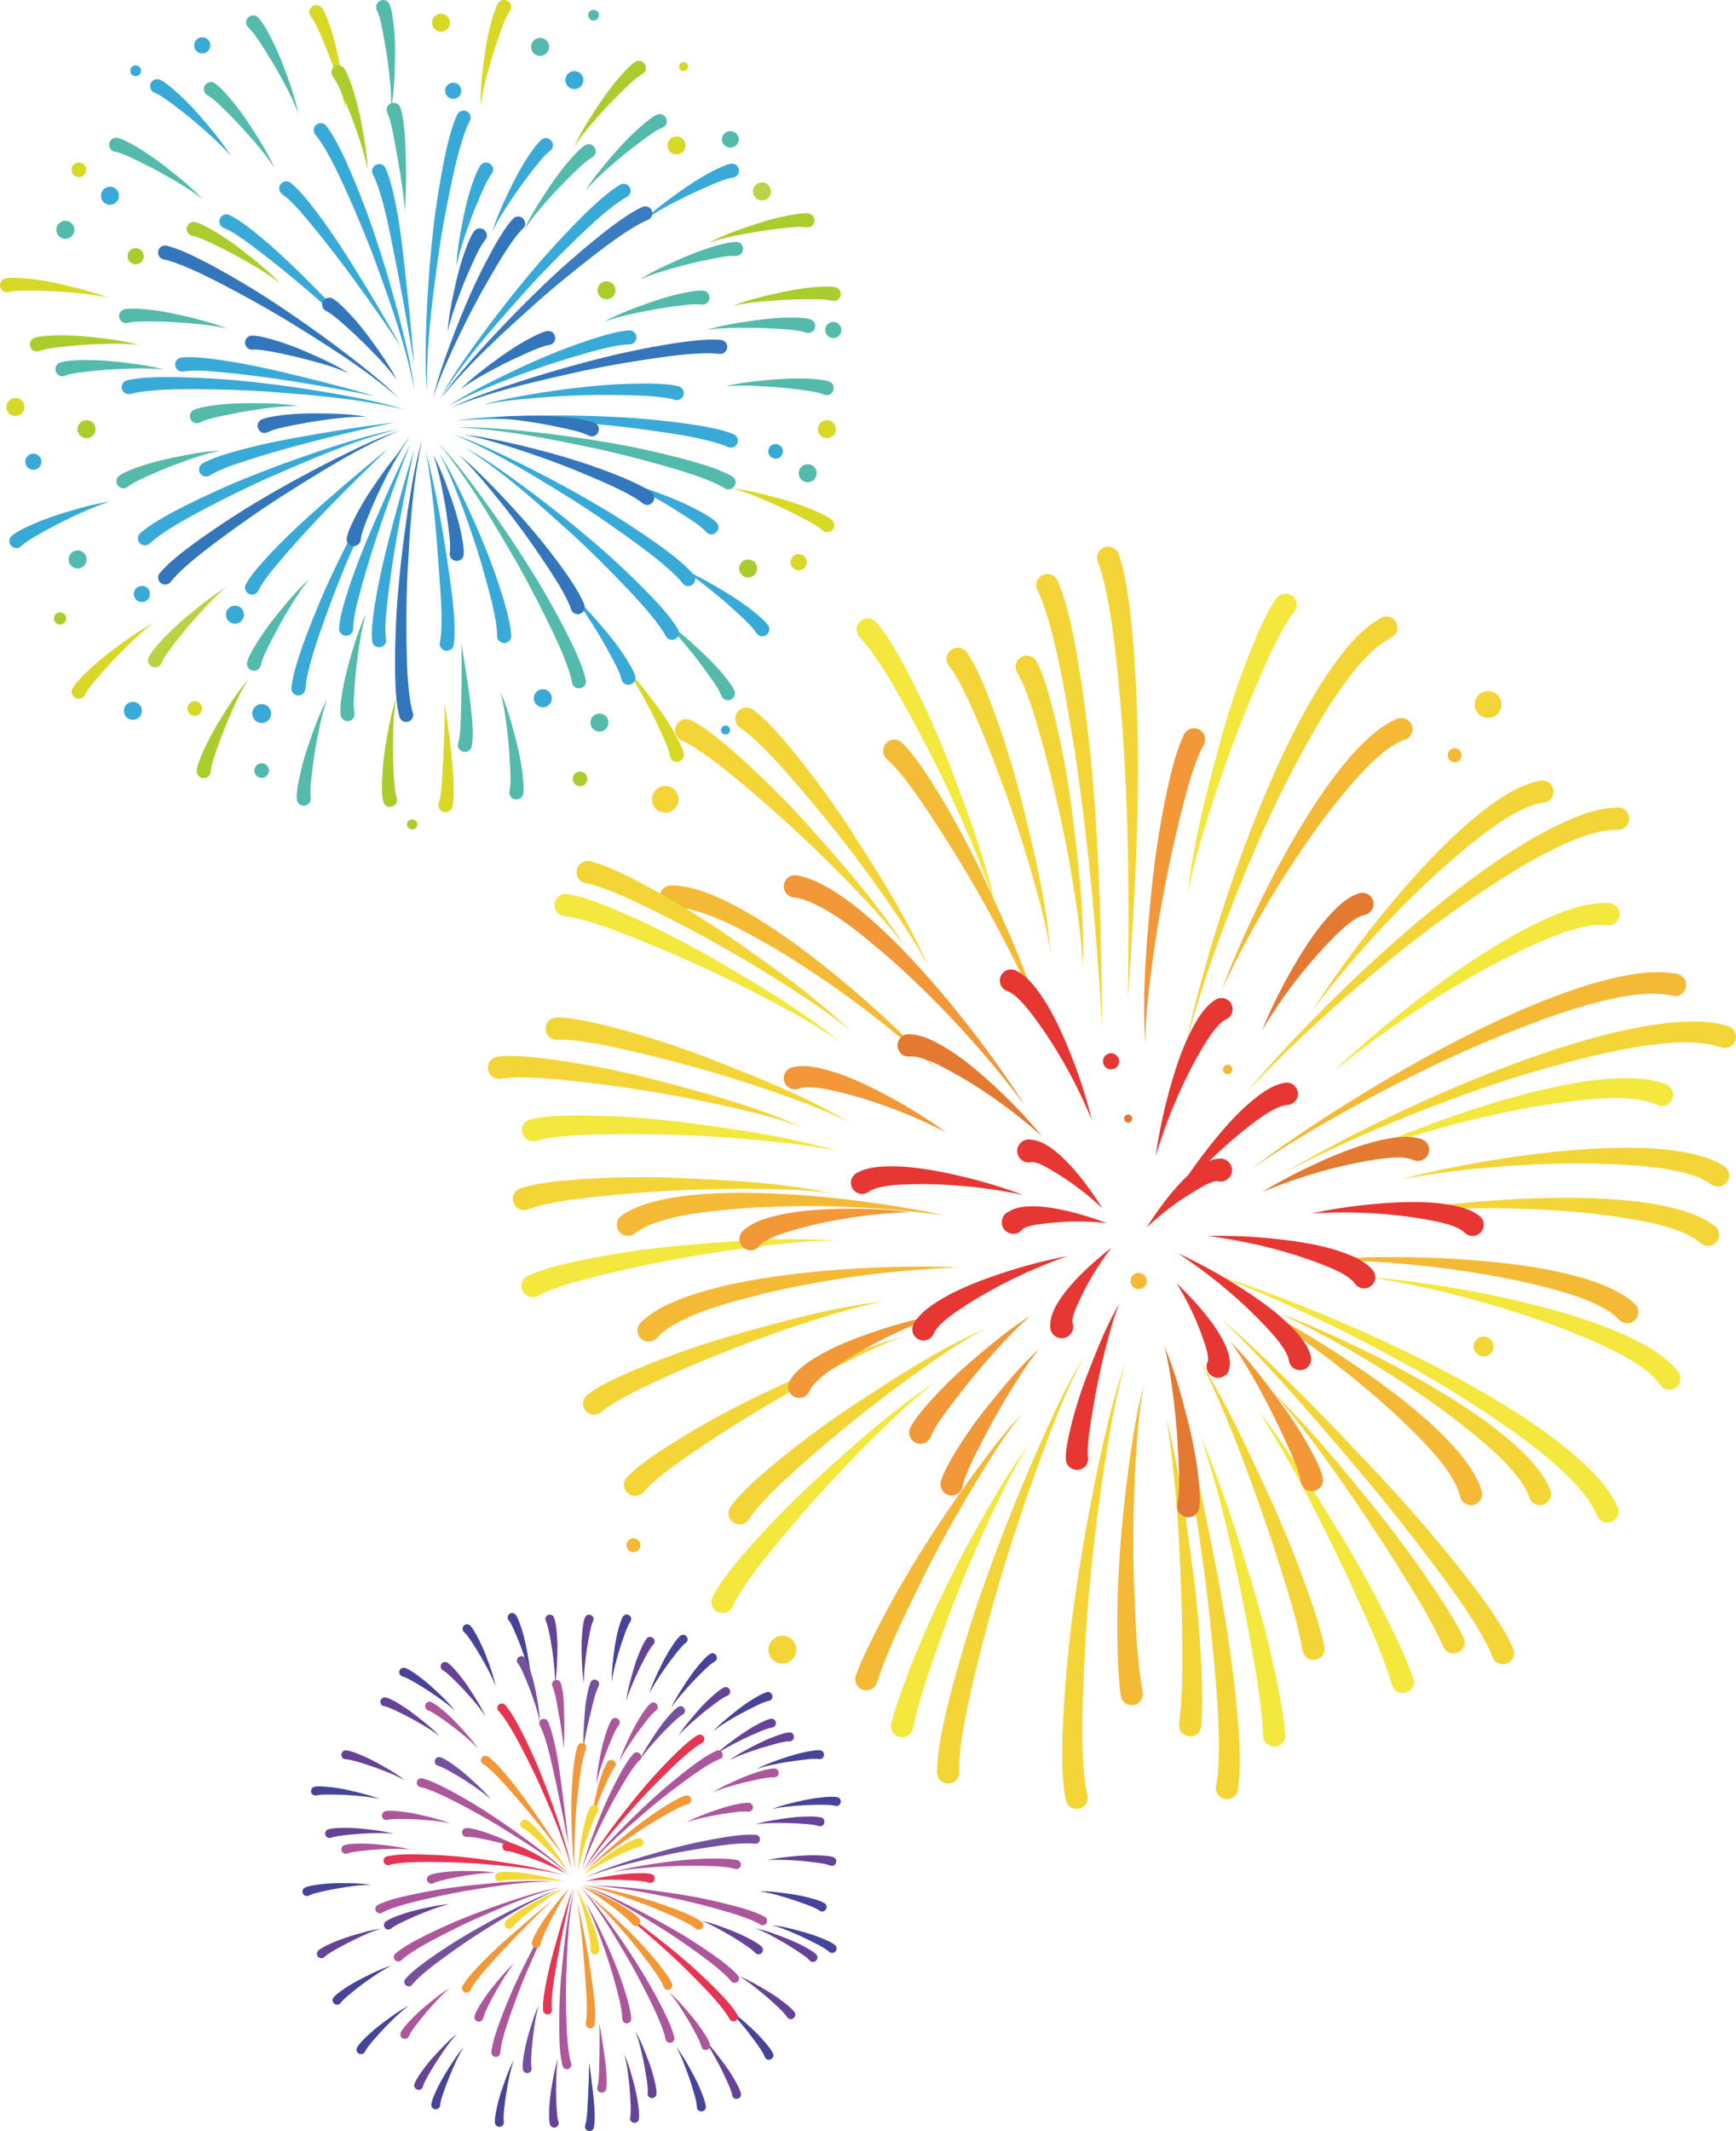 <svg xmlns="http://www.w3.org/2000/svg" id="b" viewBox="0 0 355.86 436.71"><defs><style>.d{fill:#e73733}.e{fill:#464498}.f{fill:#39aad8}.g{fill:#aacd2d}.h{fill:#d8d826}.i{fill:#664396}.j{fill:#f4d538}.k{fill:#f29838}.l{fill:#74519e}.m{fill:#f4d838}.n{fill:#f4e73d}.o{fill:#54bbac}.p{fill:#b8d344}.r{fill:#e47932}.t{fill:#ac579c}.u{fill:#e63553}.v{fill:#f4b935}.w{fill:#3476bb}</style></defs><g id="c"><path d="M146.07 367.35c1.87-1.21 3.93-2.1 5.97-2.99 1.03-.44 2.08-.85 3.15-1.17 1.13-.34 2.24-.72 3.46-.78 1.23-.03 1.31 1.76.08 1.83-1.04-.06-2.12.18-3.16.38-1.07.23-2.13.44-3.2.71-2.13.56-4.28 1.12-6.29 2.02Z" class="t"/><path d="M155.08 362.54c1.97-1.05 4.09-1.76 6.2-2.47 1.06-.35 2.15-.66 3.24-.9 1.16-.25 2.3-.53 3.51-.49 1.22.08 1.15 1.86-.08 1.83-1.03-.15-2.13 0-3.18.11-1.09.14-2.16.26-3.25.44-2.17.38-4.36.75-6.44 1.48" class="e"/><path d="M154.85 373.88c2.12-.67 4.34-.98 6.55-1.3 1.11-.15 2.23-.26 3.35-.29 1.18-.03 2.35-.1 3.54.16 1.19.3.79 2.04-.41 1.79-.99-.34-2.09-.39-3.15-.48-1.09-.06-2.17-.14-3.28-.16-2.2-.02-4.42-.06-6.6.28" class="i"/><path d="M158.27 370.74c2.07-.83 4.26-1.31 6.43-1.8 1.09-.23 2.21-.43 3.32-.55 1.18-.12 2.34-.28 3.54-.11 1.21.21.95 1.97-.27 1.81-1.01-.26-2.12-.23-3.18-.23-1.1.02-2.18.03-3.28.09-2.19.15-4.41.29-6.56.79" class="e"/><path d="M157.26 381.24c2.16-.55 4.39-.74 6.61-.93 1.11-.08 2.25-.13 3.36-.1 1.18.04 2.36.04 3.53.36 1.17.37.68 2.08-.51 1.76-.97-.39-2.07-.51-3.12-.65-1.09-.13-2.16-.26-3.26-.35-2.19-.15-4.41-.3-6.61-.09" class="i"/><path d="M155.67 387.58c2.23-.04 4.44.28 6.65.6 1.1.17 2.22.38 3.3.66 1.15.31 2.29.57 3.35 1.16 1.06.62.18 2.18-.9 1.6-.85-.6-1.9-.97-2.89-1.34-1.03-.37-2.05-.75-3.1-1.08-2.1-.64-4.23-1.3-6.41-1.59Z" class="e"/><path d="M154.82 395.16c2.18.45 4.27 1.26 6.35 2.06 1.85.74 3.64 1.57 5.32 2.65.26.17.52.36.78.61.86.84-.34 2.15-1.25 1.34-.7-.78-1.64-1.36-2.52-1.95-.92-.59-1.83-1.18-2.78-1.74-1.91-1.09-3.83-2.2-5.9-2.98Z" class="i"/><path d="M158.22 394.53c2.22.23 4.38.83 6.52 1.41 1.07.3 2.15.65 3.19 1.06 1.1.44 2.2.85 3.18 1.56.97.75-.08 2.19-1.09 1.48-.77-.7-1.77-1.19-2.7-1.69-.98-.49-1.94-.99-2.94-1.45-2.01-.9-4.03-1.81-6.17-2.37Z" class="e"/><path d="M143.66 393.6c2.18.45 4.27 1.26 6.35 2.06 1.85.74 3.64 1.57 5.32 2.65.26.17.52.36.78.61.86.84-.34 2.15-1.25 1.34-.7-.78-1.64-1.36-2.52-1.95-.92-.59-1.83-1.18-2.78-1.74-1.91-1.09-3.83-2.2-5.9-2.98ZM151.47 404.97c2.07.81 4 1.97 5.91 3.1.95.58 1.9 1.2 2.79 1.88.94.72 1.89 1.4 2.65 2.35.74.98-.67 2.08-1.44 1.13-.56-.88-1.38-1.62-2.15-2.35-.81-.74-1.6-1.48-2.45-2.19-1.7-1.4-3.4-2.82-5.31-3.93Z" class="i"/><path d="M148.77 411.35c1.87 1.21 3.53 2.72 5.18 4.21.82.76 1.63 1.55 2.36 2.39.78.89 1.58 1.75 2.13 2.83.53 1.11-1.07 1.91-1.64.82-.37-.98-1.03-1.86-1.64-2.73-.65-.88-1.28-1.76-1.97-2.63-1.38-1.71-2.78-3.44-4.43-4.9Z" class="e"/><path d="M144.19 417.84c1.6 1.55 2.94 3.35 4.27 5.13.66.9 1.3 1.84 1.86 2.8.59 1.03 1.21 2.02 1.55 3.19.31 1.19-1.41 1.67-1.77.49-.18-1.03-.66-2.03-1.09-2.99-.47-.99-.91-1.98-1.42-2.96-1.03-1.94-2.06-3.91-3.4-5.67Z" class="i"/><path d="M138.66 419.56c1.37 1.76 2.44 3.73 3.5 5.68.52.99 1.02 2 1.44 3.04.44 1.1.91 2.17 1.08 3.38.13 1.22-1.64 1.45-1.82.24-.03-1.04-.36-2.1-.65-3.12-.32-1.05-.63-2.09-.99-3.13-.74-2.07-1.49-4.16-2.57-6.09Z" class="e"/><path d="M130.24 416.25c1.12 1.93 1.91 4.02 2.7 6.1.39 1.05.74 2.12 1.02 3.21.29 1.15.61 2.27.62 3.49-.03 1.23-1.82 1.22-1.83-.01.11-1.04-.08-2.13-.23-3.18-.18-1.08-.34-2.15-.56-3.23-.46-2.15-.91-4.33-1.72-6.38M127.99 421.04c.91 2.03 1.48 4.2 2.05 6.35.28 1.08.52 2.19.68 3.29.17 1.17.37 2.33.25 3.54-.16 1.22-1.93 1.02-1.82-.2.22-1.02.14-2.12.1-3.18-.06-1.09-.11-2.18-.22-3.27-.23-2.19-.46-4.4-1.05-6.52Z" class="i"/><path d="M120.73 422.58c.36 2.18.61 4.37.86 6.57.12 1.1.24 2.2.28 3.32.04 1.19.12 2.36-.14 3.55-.31 1.17-2.03.77-1.79-.42.55-1.76.47-4.56.63-6.41.1-2.2.18-4.4.17-6.6Z" class="e"/><path d="M122.87 414.73c.42 2.17.74 4.36 1.04 6.54.15 1.1.3 2.19.37 3.31.07 1.18.18 2.35-.04 3.55-.28 1.18-2 .83-1.8-.37.5-1.77.34-4.57.44-6.43.03-2.2.06-4.4-.02-6.6ZM137.14 408.27c1.7 1.44 3.15 3.15 4.59 4.85.72.86 1.41 1.75 2.04 2.68.66.99 1.34 1.94 1.75 3.08.38 1.17-1.3 1.76-1.73.6-.24-1.02-.79-1.98-1.28-2.92-.53-.96-1.04-1.92-1.61-2.86-1.15-1.87-2.31-3.77-3.76-5.44ZM140.56 373.54c1.95-1.08 4.06-1.83 6.16-2.58 1.06-.37 2.14-.7 3.22-.96 1.16-.27 2.29-.57 3.5-.55 1.23.06 1.18 1.84-.05 1.83-1.04-.13-2.13.03-3.18.16-1.09.16-2.16.3-3.24.49-2.16.41-4.34.83-6.41 1.59Z" class="t"/><path d="M149.5 360.76c1.79-1.33 3.79-2.35 5.77-3.36 1-.5 2.03-.98 3.07-1.37 1.11-.41 2.19-.86 3.4-1 1.22-.1 1.41 1.67.19 1.82-1.05 0-2.11.31-3.13.58-1.06.3-2.1.58-3.15.91-2.09.69-4.2 1.39-6.15 2.42M146.61 359.65c1.58-1.57 3.41-2.86 5.23-4.15.92-.64 1.87-1.25 2.85-1.79 1.04-.57 2.05-1.16 3.22-1.47 1.19-.28 1.64 1.45.45 1.78-1.03.15-2.04.61-3.02 1.02-1 .44-2 .87-2.99 1.35-1.97.98-3.96 1.97-5.74 3.27Z" class="i"/><path d="M146.23 354.75c1.5-1.64 3.27-3.03 5.02-4.4.88-.68 1.8-1.35 2.75-1.93 1.01-.62 1.99-1.26 3.15-1.63 1.18-.34 1.71 1.37.54 1.75-1.02.2-2.01.71-2.96 1.17-.98.49-1.95.97-2.92 1.5-1.92 1.08-3.85 2.17-5.57 3.55Z" class="e"/><path d="M139.07 355.72c1.17-1.89 2.65-3.58 4.11-5.26a30 30 0 0 1 2.35-2.41c.88-.8 1.72-1.61 2.79-2.19 1.1-.55 1.93 1.03.86 1.62-.97.39-1.84 1.07-2.69 1.7-.87.67-1.74 1.31-2.59 2.02-1.68 1.42-3.38 2.85-4.82 4.52Z" class="i"/><path d="M137.62 349.96c.91-2.03 2.16-3.9 3.39-5.75.63-.92 1.29-1.84 2.01-2.7.77-.9 1.49-1.82 2.48-2.53 1.02-.69 2.05.77 1.06 1.5-.91.51-1.69 1.3-2.45 2.03-.78.77-1.55 1.53-2.3 2.34-1.48 1.62-2.98 3.26-4.19 5.11M133.06 347.2c.63-2.13 1.62-4.15 2.59-6.15.89-1.78 1.88-3.5 3.1-5.07.19-.24.41-.48.67-.72.91-.79 2.11.52 1.23 1.36-.83.63-1.5 1.52-2.16 2.34-.67.87-1.34 1.72-1.97 2.62-1.25 1.81-2.52 3.63-3.47 5.63Z" class="e"/><path d="M126.94 361.07c.63-2.13 1.62-4.15 2.59-6.15.89-1.78 1.88-3.5 3.1-5.07.19-.24.41-.48.67-.72.91-.79 2.11.52 1.23 1.36-.83.63-1.5 1.52-2.16 2.34-.67.87-1.34 1.72-1.97 2.62-1.25 1.81-2.52 3.63-3.47 5.63Z" class="t"/><path d="M128.36 348.69c.25-2.21.87-4.37 1.48-6.51.32-1.07.67-2.15 1.1-3.18.46-1.09.87-2.19 1.59-3.17.76-.96 2.19.11 1.46 1.11-.71.77-1.21 1.75-1.72 2.68-.5.97-1.02 1.93-1.48 2.93-.92 2-1.85 4.01-2.44 6.14Z" class="i"/><path d="M125.42 344.7c-.07-2.23.22-4.45.51-6.66.16-1.11.35-2.22.62-3.31.29-1.15.54-2.29 1.11-3.37.61-1.07 2.18-.21 1.61.88-.59.86-.94 1.91-1.3 2.9-.36 1.04-.72 2.06-1.04 3.11-.62 2.11-1.24 4.24-1.51 6.43Z" class="e"/><path d="M119.73 345.02c-.41-2.19-.46-4.43-.52-6.65-.02-1.12 0-2.25.1-3.36.11-1.18.18-2.35.58-3.5.44-1.15 2.12-.55 1.73.62-.45.94-.64 2.03-.84 3.07-.19 1.08-.4 2.14-.55 3.23-.28 2.18-.58 4.38-.5 6.59" class="i"/><path d="M119.63 358.23c-.11-2.23.05-4.47.2-6.69.07-1 .18-2.38.37-3.35.22-1.17.4-2.3.85-3.42.49-1.12 2.14-.44 1.69.71-.7 1.43-1.08 3.07-1.44 4.62-.64 2.68-1.35 5.4-1.67 8.14Z" class="l"/><path d="M113.74 345.02c.07-2.21-.22-4.41-.5-6.59-.24-1.61-.51-3.23-.88-4.81-.12-.46-.26-.99-.46-1.39-.23-.45-.06-1 .39-1.24.45-.23 1-.06 1.24.39.27.64.36 1.27.46 1.93.22 1.69.31 3.36.28 5.06-.05 2.22-.1 4.47-.52 6.65Z" class="i"/><path d="M108.79 344.17c-.39-2.17-1.15-4.26-1.88-6.33-.58-1.52-1.19-3.05-1.88-4.52-.21-.43-.46-.91-.75-1.26a.92.92 0 0 1 .12-1.29c.39-.32.97-.27 1.29.12.4.57.62 1.17.85 1.78.57 1.6 1.01 3.22 1.34 4.88.42 2.19.84 4.39.9 6.61Z" class="e"/><path d="M110.68 353.01c-.39-2.17-1.15-4.26-1.88-6.33-.58-1.52-1.19-3.05-1.88-4.52-.21-.43-.46-.91-.75-1.26a.92.92 0 0 1 .12-1.29c.39-.32.97-.27 1.29.12.4.57.62 1.17.85 1.78.57 1.6 1.01 3.22 1.34 4.88.42 2.19.84 4.39.9 6.61Z" class="l"/><path d="M101.63 345.67c-.75-2.07-1.85-4.01-2.92-5.93-.83-1.4-1.68-2.81-2.62-4.14-.28-.39-.61-.82-.95-1.12a.917.917 0 0 1-.1-1.29c.33-.38.91-.43 1.29-.1.49.49.81 1.05 1.14 1.62.83 1.48 1.54 3 2.15 4.59.78 2.08 1.57 4.18 2 6.37Z" class="e"/><path d="M99.56 351.84c-1.18-1.86-2.67-3.52-4.13-5.16-1.11-1.19-2.25-2.38-3.45-3.47-.36-.32-.77-.67-1.17-.89a.91.91 0 0 1-.37-1.24c.24-.45.8-.61 1.24-.37.58.38 1.01.85 1.46 1.33 1.13 1.27 2.15 2.6 3.08 4.02 1.21 1.87 2.44 3.75 3.33 5.79ZM90.11 355.83c-1.72-1.38-3.66-2.46-5.58-3.54-1.44-.77-2.9-1.52-4.39-2.17-.44-.18-.95-.38-1.39-.46a.916.916 0 1 1 .29-1.81c.68.17 1.23.47 1.82.78 1.48.83 2.88 1.76 4.22 2.8 1.75 1.37 3.52 2.75 5.03 4.39Z" class="i"/><path d="M93.35 350.67c-1.6-1.52-3.45-2.76-5.27-3.99-1.37-.88-2.76-1.76-4.19-2.53-.43-.22-.91-.46-1.35-.57a.92.92 0 0 1-.67-1.11.92.92 0 0 1 1.11-.67c.66.22 1.19.57 1.75.93 1.41.95 2.72 2 3.97 3.14 1.63 1.51 3.28 3.04 4.64 4.8Z" class="e"/><path d="M100.7 368.82c-1.62-1.49-3.48-2.71-5.32-3.92-1.38-.87-2.79-1.72-4.23-2.47-.43-.21-.92-.45-1.36-.56a.915.915 0 0 1 .42-1.78c.66.21 1.2.56 1.76.91 1.42.93 2.75 1.96 4.02 3.09 1.65 1.49 3.32 2.99 4.71 4.73" class="l"/><path d="M83.06 364.89c-1.91-1.1-4-1.87-6.06-2.64-1.54-.54-3.1-1.06-4.67-1.47-.47-.11-1-.23-1.45-.24-.51 0-.91-.42-.91-.93s.42-.91.93-.91c.69.06 1.29.28 1.92.5 1.59.59 3.12 1.3 4.6 2.12 1.94 1.09 3.9 2.18 5.64 3.57" class="i"/><path d="M77.83 368.7c-2.15-.52-4.36-.67-6.56-.83-1.63-.08-3.27-.14-4.89-.1-.48.02-1.02.06-1.46.17a.917.917 0 0 1-1.13-.63c-.14-.49.15-.99.63-1.13.68-.14 1.32-.1 1.98-.06 1.7.12 3.36.37 5.01.74 2.17.5 4.35 1 6.42 1.84" class="e"/><path d="M92.37 373.71c-2.15-.52-4.36-.67-6.56-.83-1.63-.08-3.27-.14-4.89-.1-.48.02-1.02.06-1.46.17a.917.917 0 0 1-1.13-.63c-.14-.49.15-.99.63-1.13.68-.14 1.32-.1 1.98-.06 1.7.12 3.36.37 5.01.74 2.17.5 4.35 1 6.42 1.84" class="t"/><path d="M80.82 375.82c-2.19-.26-4.41-.15-6.61-.04-1.63.11-3.26.25-4.87.48-.47.08-1.01.18-1.42.35-.47.19-1-.03-1.2-.49-.19-.47.03-1 .49-1.2.66-.22 1.3-.25 1.96-.3 1.7-.08 3.38-.03 5.06.14 2.21.24 4.44.47 6.59 1.07Z" class="i"/><path d="M84.15 379.05c-2.19-.26-4.41-.15-6.61-.04-1.63.11-3.26.25-4.87.48-.47.08-1.01.18-1.42.35-.47.19-1-.03-1.2-.49-.19-.47.03-1 .49-1.2.66-.22 1.3-.25 1.96-.3 1.7-.08 3.38-.03 5.06.14 2.21.24 4.44.47 6.59 1.07Z" class="t"/><path d="M76.1 386.27c-2.21-.02-4.4.33-6.57.67-1.61.29-3.22.6-4.79 1.01-.46.13-.98.29-1.38.5-.44.24-1 .08-1.25-.36-.24-.44-.08-1 .36-1.25.63-.29 1.26-.39 1.91-.51 1.68-.27 3.35-.4 5.05-.41 2.23 0 4.47-.01 6.67.35" class="e"/><path d="M78.11 395.25c-2.12.62-4.12 1.59-6.1 2.55-1.45.74-2.91 1.51-4.29 2.35-.4.26-.86.56-1.18.88-.35.36-.93.37-1.3.02s-.37-.93-.02-1.3c.52-.46 1.09-.74 1.68-1.04 1.53-.74 3.09-1.35 4.71-1.86 2.13-.65 4.27-1.31 6.48-1.6Z" class="i"/><path d="M80.27 402.8c-1.98.97-3.79 2.26-5.58 3.54-1.31.97-2.61 1.97-3.83 3.04-.35.32-.75.69-1.01 1.06-.29.42-.86.52-1.28.23a.916.916 0 0 1-.23-1.28c.44-.54.95-.91 1.48-1.31a33.5 33.5 0 0 1 4.33-2.62c1.99-1 3.99-2.01 6.12-2.67ZM83.78 411.05c-1.78 1.3-3.34 2.89-4.88 4.46-1.12 1.19-2.23 2.4-3.24 3.67-.29.38-.62.82-.81 1.22a.92.92 0 1 1-1.67-.77c.34-.61.78-1.07 1.23-1.55 1.19-1.21 2.46-2.32 3.81-3.34 1.78-1.33 3.58-2.67 5.56-3.7Z" class="e"/><path d="M92.22 407.42c-1.71 1.4-3.17 3.07-4.62 4.72-1.05 1.25-2.09 2.52-3.03 3.84-.27.39-.57.85-.74 1.27-.18.47-.72.7-1.19.52a.923.923 0 0 1-.52-1.19c.3-.63.72-1.11 1.14-1.61 1.12-1.28 2.32-2.45 3.62-3.55 1.71-1.43 3.42-2.87 5.34-4" class="t"/><path d="M93.74 416.74c-1.51 1.61-2.74 3.46-3.96 5.29-.88 1.37-1.74 2.77-2.5 4.2-.22.43-.46.92-.57 1.35-.12.49-.62.79-1.11.67s-.79-.62-.67-1.11c.22-.66.57-1.19.92-1.75a34 34 0 0 1 3.12-3.99c1.51-1.64 3.02-3.29 4.77-4.67Z" class="i"/><path d="M95.11 419.43c-1.18 1.87-2.04 3.91-2.9 5.94-.6 1.51-1.19 3.05-1.67 4.6-.13.46-.28.98-.3 1.43-.03.51-.46.89-.96.87a.923.923 0 0 1-.87-.96c.09-.69.33-1.28.58-1.89.66-1.57 1.43-3.06 2.32-4.5 1.17-1.89 2.35-3.8 3.81-5.48ZM105.38 422.03c-.74 2.08-1.13 4.27-1.52 6.43-.25 1.61-.49 3.24-.61 4.86-.03.48-.05 1.02.02 1.47a.917.917 0 1 1-1.81.31c-.06-.69.04-1.32.15-1.97.3-1.67.72-3.3 1.27-4.9.72-2.1 1.45-4.23 2.51-6.19Z" class="e"/><path d="M114.39 421.86c-.38 2.18-.39 4.4-.41 6.6.02 1.63.07 3.27.22 4.89.05.48.12 1.02.27 1.44.17.48-.08 1-.56 1.17s-1-.08-1.17-.56c-.18-.67-.18-1.31-.19-1.97.01-1.7.15-3.37.42-5.05.36-2.2.71-4.41 1.43-6.52Z" class="i"/><path d="M110.46 410.89c-.64 2.11-.92 4.32-1.2 6.5-.18 1.62-.33 3.26-.38 4.88 0 .48 0 1.02.09 1.46.11.49-.2.98-.7 1.09-.49.11-.98-.2-1.09-.7-.1-.69-.02-1.32.05-1.98.22-1.69.56-3.33 1.03-4.96.62-2.14 1.24-4.29 2.21-6.3Z" class="l"/><path d="M105.45 402.3c-1.41 1.7-2.53 3.62-3.64 5.52-.79 1.42-1.57 2.87-2.25 4.35-.19.44-.4.94-.49 1.38a.92.92 0 0 1-1.81-.33c.18-.67.5-1.22.82-1.8.86-1.47 1.81-2.85 2.88-4.17 1.41-1.73 2.82-3.47 4.48-4.94Z" class="t"/><path d="M92.16 390.22c-2.16.48-4.22 1.31-6.26 2.13-1.5.64-3 1.3-4.44 2.05-.42.23-.89.5-1.23.79-.38.34-.96.31-1.29-.07a.906.906 0 0 1 .07-1.29c.55-.42 1.14-.66 1.75-.92 1.58-.63 3.18-1.14 4.83-1.53 2.17-.5 4.35-1.01 6.57-1.16" class="i"/><path d="M98 358.37c-1.49-1.63-3.24-3-4.96-4.36-1.3-.98-2.63-1.95-4-2.83-.41-.25-.88-.53-1.3-.67a.918.918 0 0 1 .58-1.74c.64.27 1.14.66 1.67 1.06 1.34 1.05 2.57 2.19 3.73 3.42 1.52 1.63 3.05 3.27 4.28 5.12M115.54 358.41c-.16-2.21-.51-4.39-.89-6.57-.38-1.79-.67-4.56-1.39-6.22-.55-1.18 1.21-1.93 1.68-.72.68 2.21.64 4.57.72 6.84.04 2.22.05 4.45-.13 6.67Z" class="t"/><path d="M131.08 360.82c.91-2.03 2.16-3.9 3.39-5.75.63-.92 1.29-1.84 2.01-2.7.77-.9 1.49-1.82 2.48-2.53 1.02-.69 2.05.77 1.06 1.5-.91.51-1.69 1.3-2.45 2.03-.78.77-1.55 1.53-2.3 2.34-1.48 1.62-2.98 3.26-4.19 5.11" class="l"/><path d="M121.12 374.14c.12-2.22.62-4.41 1.1-6.58.25-1.09.54-2.18.91-3.24.39-1.12.74-2.24 1.4-3.26.7-1.01 2.19-.02 1.53 1.02-.66.81-1.11 1.82-1.56 2.78-.45 1-.9 1.98-1.31 3.01-.8 2.05-1.61 4.12-2.07 6.28Z" class="k"/><path d="M122.26 365.66c.07-2.23.51-4.43.93-6.61.23-1.09.49-2.2.83-3.26.36-1.13.68-2.25 1.32-3.29.67-1.02 2.19-.07 1.55.98-.64.82-1.06 1.85-1.49 2.82-.42 1.01-.85 2.01-1.23 3.04-.75 2.07-1.51 4.15-1.91 6.32M108.26 379.54c-2.02-.9-4.17-1.46-6.29-2.01-1.59-.38-3.19-.74-4.79-.99-.47-.06-1.01-.13-1.46-.09-.5.05-.95-.32-1-.83s.32-.95.83-1c.7 0 1.31.15 1.96.3 1.65.43 3.23.98 4.79 1.64 2.04.89 4.1 1.77 5.97 2.98ZM101.61 383.79c-2.21-.03-4.4.32-6.58.65-1.61.28-3.22.59-4.79.99-.46.13-.98.28-1.38.49-.44.24-1 .08-1.24-.37-.24-.44-.08-1 .37-1.24.63-.28 1.26-.39 1.91-.5 1.68-.26 3.36-.38 5.05-.39 2.23 0 4.47 0 6.66.37" class="t"/><path d="M119.27 386.32c2.12.18 4.2.64 6.27 1.1 4.14.97 8.28 2.08 12.26 3.59 1.51.57 3.03 1.16 4.48 1.91.49.26.98.53 1.48.89.41.3.5.87.2 1.28-.31.42-.92.5-1.32.17-.74-.6-1.67-1.1-2.55-1.55-1.85-.94-3.82-1.75-5.74-2.57-2.93-1.2-5.91-2.27-8.93-3.22-2.02-.62-4.05-1.25-6.14-1.6ZM120.05 387.99c1.76 1.19 3.35 2.61 4.93 4.03 3.14 2.87 6.2 5.86 8.94 9.13 1.04 1.23 2.07 2.49 2.97 3.85.3.47.6.95.85 1.5.21.46 0 1-.45 1.21a.907.907 0 0 1-1.23-.5c-.35-.89-.92-1.78-1.46-2.6-1.16-1.73-2.48-3.4-3.75-5.05-1.97-2.48-4.05-4.87-6.21-7.18-1.46-1.53-2.92-3.07-4.57-4.39Z" class="k"/><path d="M119.96 389.88c1.18 1.77 2.12 3.68 3.05 5.59 1.83 3.84 3.54 7.76 4.85 11.82.5 1.53.98 3.09 1.3 4.69.11.55.2 1.1.22 1.71.02.5-.37.93-.87.95-.52.02-.96-.4-.96-.93 0-.96-.18-1.99-.38-2.96-.42-2.04-1.02-4.08-1.58-6.09-.89-3.04-1.92-6.04-3.06-8.99-.77-1.97-1.55-3.94-2.58-5.79Z" class="t"/><path d="M118.26 389.7c1.59 6.13 2.6 12.4 3.41 18.67.18 1.59.34 3.2.33 4.82 0 .55-.03 1.11-.12 1.71a.916.916 0 1 1-1.81-.29c.1-.46.16-.96.19-1.48.09-1.54.02-3.08-.07-4.63-.44-6.28-.82-12.6-1.94-18.8Z" class="k"/><path d="M125.69 383.66c2.02-.64 4.13-1.01 6.22-1.38 4.2-.69 8.44-1.24 12.7-1.37 1.61-.05 3.24-.08 4.86.05.55.05 1.11.12 1.71.26.49.12.79.61.67 1.11-.12.51-.66.81-1.16.66-.92-.27-1.97-.38-2.95-.46-2.07-.16-4.2-.16-6.29-.17-3.16.01-6.33.17-9.49.44-2.11.2-4.22.4-6.28.87Z" class="t"/><path d="M120.12 383.51c1.38-1.61 2.97-3.04 4.55-4.45 3.2-2.8 6.51-5.51 10.06-7.87 1.34-.89 2.71-1.78 4.16-2.52.5-.25 1.01-.49 1.59-.68.48-.16 1 .1 1.16.58.17.5-.13 1.04-.63 1.17-.92.25-1.87.72-2.75 1.17-1.85.96-3.65 2.08-5.43 3.17a116 116 0 0 0-7.83 5.38c-1.68 1.28-3.37 2.56-4.87 4.06Z" class="k"/><path d="M119.44 382.78c.44-2.08 1.15-4.09 1.86-6.09 1.46-3.99 3.07-7.96 5.05-11.73.75-1.43 1.52-2.86 2.44-4.21.32-.46.65-.91 1.07-1.36.35-.37.92-.39 1.29-.04.38.36.39.97 0 1.33-.69.67-1.29 1.53-1.85 2.34-1.16 1.73-2.2 3.58-3.24 5.39-1.55 2.76-2.97 5.6-4.28 8.48-.86 1.93-1.73 3.87-2.33 5.9Z" class="t"/><path d="M117.94 383.41c-.41-2.08-.54-4.22-.66-6.33-.21-4.25-.27-8.53.08-12.77.13-1.61.29-3.23.61-4.83.11-.55.24-1.09.45-1.67.17-.47.7-.72 1.17-.54.49.18.73.74.52 1.22-.37.88-.6 1.91-.79 2.88-.4 2.04-.63 4.16-.89 6.23-.35 3.14-.56 6.31-.65 9.48-.05 2.11-.09 4.24.15 6.34Z" class="k"/><path d="M116.54 378.16c-.76-4.19-1.62-8.36-2.51-12.53-.46-2.08-.91-4.16-1.41-6.2-.52-1.98-1.03-4.02-1.96-5.83-.56-1.07.98-1.93 1.6-.89.28.55.47 1.11.65 1.65 1.13 3.61 1.62 7.38 2.13 11.1.56 4.23 1.09 8.46 1.51 12.7Z" class="t"/><path d="M115.57 380.44c-3.83-5.07-7.84-10.02-12.1-14.74-1.06-1.16-2.12-2.3-3.29-3.32-.38-.33-.77-.64-1.16-.88a.91.91 0 0 1-.29-1.26c.28-.45.88-.57 1.31-.26.95.68 1.69 1.47 2.46 2.3 2.15 2.4 4.09 4.95 5.95 7.57 2.46 3.47 4.85 6.99 7.12 10.58ZM113.42 389.28c-4.61 4.37-9.09 8.91-13.3 13.66-1.03 1.18-2.05 2.36-2.93 3.64-.29.42-.55.84-.75 1.25-.22.46-.77.65-1.22.43a.916.916 0 0 1-.4-1.27c.57-1.02 1.27-1.84 2.02-2.7 2.14-2.41 4.46-4.61 6.86-6.75 3.18-2.83 6.41-5.59 9.73-8.26Z" class="k"/><path d="M117.36 387c-1.51 6.17-2.82 12.41-3.78 18.69-.23 1.55-.44 3.1-.49 4.65-.02.5 0 1 .05 1.45.06.5-.29.96-.79 1.02a.92.92 0 0 1-1.03-.85c-.07-1.17.07-2.24.23-3.36.5-3.18 1.25-6.3 2.11-9.39 1.14-4.1 2.36-8.17 3.7-12.21" class="u"/><path d="M119.96 386.59c2.87.94 5.6 2.26 8.3 3.58 4.06 2.01 8.05 4.17 11.94 6.5 2.59 1.6 5.11 3.25 7.56 5.07 1.25.96 2.46 1.9 3.52 3.11.33.38.29.96-.09 1.29-.39.34-1 .28-1.32-.12-.42-.53-.93-1.04-1.46-1.53-1.64-1.5-3.42-2.83-5.23-4.15-2.44-1.76-4.89-3.46-7.43-5.07-5.1-3.16-10.23-6.38-15.79-8.68" class="t"/><path d="M123.56 389.32c2.65 1.44 5.1 3.22 7.54 5 3.64 2.7 7.18 5.53 10.59 8.52 2.26 2.04 4.45 4.11 6.54 6.33 1.06 1.16 2.08 2.31 2.91 3.69.26.44.11 1-.32 1.25-.45.27-1.03.1-1.27-.36-.32-.59-.73-1.19-1.17-1.77-1.34-1.77-2.86-3.4-4.41-5.01-2.08-2.16-4.2-4.28-6.41-6.31-4.45-4.02-8.94-8.1-14-11.35Z" class="u"/><path d="M121.08 386.49c6.04-.1 12.05.81 18.01 1.69 2.99.47 5.97 1.05 8.9 1.77 2.99.76 6.02 1.43 8.79 2.87.44.24.6.8.36 1.24-.25.46-.84.61-1.28.34-.58-.35-1.23-.66-1.9-.93-2.05-.85-4.19-1.48-6.34-2.09-2.89-.81-5.79-1.56-8.72-2.2-5.88-1.21-11.81-2.46-17.82-2.7ZM119.03 386.74c2.09 2.17 3.89 4.61 5.68 7.04 2.66 3.67 5.18 7.44 7.52 11.32 1.54 2.63 3 5.26 4.32 8.01.66 1.43 1.29 2.83 1.67 4.4.11.49-.19.98-.69 1.1a.917.917 0 0 1-1.11-.72c-.13-.66-.34-1.36-.58-2.04-.75-2.09-1.71-4.1-2.69-6.11-1.34-2.69-2.71-5.34-4.2-7.95-3.03-5.18-6.08-10.42-9.92-15.04ZM120.02 383.15c1.76-2.45 3.84-4.65 5.92-6.84 3.14-3.27 6.4-6.42 9.8-9.42 2.31-1.99 4.64-3.89 7.11-5.68 1.29-.91 2.55-1.77 4.03-2.42a.916.916 0 1 1 .68 1.7c-.63.24-1.27.57-1.9.93-1.93 1.11-3.73 2.41-5.53 3.73-2.41 1.79-4.77 3.62-7.07 5.55-4.55 3.91-9.17 7.84-13.04 12.44Z" class="t"/><path d="M119.63 383.32c1.42-2.66 3.19-5.12 4.95-7.57 2.68-3.66 5.49-7.21 8.46-10.64 2.02-2.28 4.08-4.47 6.29-6.57 1.16-1.07 2.29-2.1 3.67-2.94.43-.26 1-.12 1.26.31a.92.92 0 0 1-.35 1.28c-.59.32-1.19.74-1.76 1.18-1.76 1.35-3.38 2.88-4.98 4.44-2.15 2.1-4.25 4.22-6.27 6.44-3.99 4.48-8.04 8.99-11.26 14.07ZM117.14 383.07c-1.48-5.83-3.92-11.38-6.32-16.88-1.23-2.74-2.56-5.42-3.95-8.08-1.04-1.98-2.1-3.94-3.35-5.77-.41-.6-.85-1.18-1.31-1.67a.918.918 0 1 1 1.36-1.23c1.05 1.23 1.81 2.56 2.57 3.93 1.45 2.69 2.72 5.41 3.93 8.21 1.76 4.18 3.32 8.44 4.72 12.75.91 2.87 1.83 5.76 2.35 8.73Z" class="u"/><path d="M116.88 384.37c-4.53-3.96-9.7-7.12-14.8-10.28-2.57-1.55-5.19-3-7.85-4.39-1.98-1.03-3.97-2.04-6.04-2.84-.68-.26-1.37-.49-2.03-.63-.5-.1-.81-.59-.71-1.09a.91.91 0 0 1 1.12-.69c1.56.41 2.94 1.08 4.35 1.77 2.72 1.39 5.32 2.91 7.9 4.51 3.82 2.44 7.53 5.05 11.14 7.79 2.39 1.84 4.78 3.7 6.9 5.84Z" class="t"/><path d="M115.4 384.24c-5.84-1.44-11.89-1.88-17.87-2.35-3-.2-5.99-.28-8.99-.31-2.23 0-4.46 0-6.67.25-.72.08-1.44.19-2.09.37a.923.923 0 0 1-1.13-.64c-.14-.5.17-1.02.68-1.13 3.06-.62 6.16-.42 9.24-.32 3.02.12 6.05.39 9.04.76 5.97.81 12 1.59 17.77 3.36Z" class="u"/><path d="M114.39 387.25c-5.56 2.31-10.69 5.53-15.78 8.7-2.53 1.61-4.99 3.32-7.42 5.08-1.8 1.32-3.59 2.65-5.22 4.15a14 14 0 0 0-1.46 1.54.92.92 0 0 1-1.29.15.907.907 0 0 1-.12-1.31c1.06-1.21 2.27-2.16 3.52-3.11 2.45-1.82 4.96-3.47 7.55-5.08 3.88-2.34 7.87-4.51 11.93-6.52 2.71-1.32 5.44-2.64 8.3-3.59Z" class="l"/><path d="M114.7 386.8c-5.83 1.47-11.38 3.91-16.88 6.3-2.74 1.23-5.42 2.56-8.08 3.94-1.98 1.04-3.94 2.1-5.77 3.35-.6.41-1.18.84-1.67 1.31a.918.918 0 1 1-1.23-1.36c1.23-1.04 2.56-1.8 3.94-2.57 2.69-1.44 5.42-2.71 8.21-3.92 4.18-1.75 8.44-3.31 12.75-4.71 2.87-.91 5.76-1.82 8.74-2.34ZM113.39 385.58c-6.02-.02-12 .97-17.92 1.93-2.96.51-5.88 1.14-8.81 1.82-2.17.52-4.33 1.06-6.42 1.81-.68.25-1.35.53-1.94.85-.44.25-1 .08-1.25-.36a.92.92 0 0 1 .39-1.26c2.83-1.32 5.89-1.86 8.91-2.49 2.96-.59 5.97-1.04 8.97-1.39 5.99-.62 12.04-1.28 18.06-.92ZM116.2 387.7c-3.28 5.04-5.69 10.61-8.09 16.1-1.18 2.76-2.23 5.56-3.25 8.39-.74 2.11-1.46 4.22-1.96 6.38-.16.71-.29 1.42-.34 2.09-.03.51-.47.89-.98.85a.92.92 0 0 1-.85-1.01c.19-1.6.65-3.06 1.14-4.56.99-2.89 2.13-5.67 3.35-8.46 1.88-4.13 3.94-8.17 6.15-12.12 1.49-2.62 2.99-5.25 4.81-7.66ZM117.69 387.18c-1.2 5.89-1.41 11.95-1.63 17.95-.08 3-.04 5.99.05 8.99.08 2.23.18 4.46.52 6.65.11.72.25 1.43.45 2.07a.918.918 0 1 1-1.76.52c-.74-3.04-.67-6.14-.69-9.22 0-3.02.15-6.06.4-9.07.57-6 1.12-12.05 2.65-17.89Z" class="t"/><path d="M119.78 384.86c5.47-2.56 11.32-4.19 17.12-5.83 2.92-.79 5.88-1.48 8.85-2.03 3.04-.53 6.08-1.16 9.2-.98.5.04.88.49.83.99a.91.91 0 0 1-1.03.83c-.67-.08-1.39-.09-2.12-.07-2.22.07-4.43.37-6.64.69-2.97.45-5.92.94-8.86 1.56-5.86 1.3-11.78 2.59-17.36 4.83Z" class="l"/><path d="M119.52 384.31c1.56-1.59 3.37-2.91 5.17-4.23.91-.65 1.85-1.28 2.82-1.84 1.03-.58 2.03-1.19 3.2-1.52 1.19-.3 1.66 1.43.48 1.77-1.03.17-2.03.64-3 1.06-1 .46-1.99.9-2.97 1.4-1.95 1.01-3.93 2.03-5.69 3.35ZM118.54 383.68c-.04-2.23.29-4.44.61-6.65.17-1.1.38-2.22.67-3.3.31-1.14.57-2.28 1.16-3.35.62-1.06 2.18-.18 1.6.9-.6.85-.97 1.9-1.35 2.88-.37 1.03-.75 2.05-1.09 3.1-.65 2.1-1.31 4.22-1.6 6.41Z" class="m"/><path d="M115.94 383.98c-1.89-1.14-3.95-1.96-6-2.78-1.53-.57-3.07-1.13-4.63-1.58-.46-.12-.99-.25-1.44-.27-.51-.02-.9-.44-.89-.95s.44-.9.95-.89c.69.08 1.28.31 1.9.54 1.58.63 3.09 1.37 4.55 2.22 1.92 1.13 3.85 2.27 5.56 3.7Z" class="u"/><path d="M115.61 385.66c-2.17-.41-4.39-.46-6.59-.52-1.63 0-3.27.01-4.89.13-.48.05-1.02.1-1.45.24a.918.918 0 0 1-.58-1.74c.67-.17 1.31-.16 1.97-.16 1.7.04 3.37.21 5.04.5 2.19.4 4.4.79 6.5 1.54Z" class="m"/><path d="M116.83 386.92c-1.35 1.74-2.41 3.7-3.45 5.63-.75 1.45-1.48 2.92-2.1 4.42-.18.45-.37.95-.44 1.4-.07.5-.54.85-1.04.77a.91.91 0 0 1-.77-1.04c.16-.68.46-1.24.76-1.83.81-1.5 1.72-2.91 2.74-4.26 1.35-1.77 2.7-3.56 4.32-5.09Z" class="k"/><path d="M115.46 387.13c-1.97.99-3.76 2.31-5.54 3.6-1.3.99-2.59 2-3.8 3.08-.35.33-.74.7-1 1.07a.916.916 0 0 1-1.52-1.02c.43-.54.94-.92 1.47-1.33 1.37-1 2.8-1.88 4.3-2.67 1.98-1.02 3.97-2.05 6.09-2.74Z" class="m"/><path d="M120.05 385.53c2.12-.68 4.34-1 6.54-1.32 1.11-.15 2.23-.27 3.35-.31 1.18-.03 2.35-.11 3.54.15 1.19.29.8 2.04-.41 1.79-.99-.33-2.09-.38-3.15-.46-1.09-.06-2.18-.13-3.28-.15-2.2-.02-4.42-.04-6.6.3Z" class="u"/><path d="M119.17 386.59c2.12.67 4.12 1.69 6.11 2.7 1.76.92 3.46 1.94 5.02 3.19.24.2.48.41.71.69.77.93-.56 2.1-1.38 1.21-.62-.84-1.49-1.52-2.3-2.2-.86-.68-1.7-1.37-2.59-2.02-1.79-1.28-3.59-2.58-5.56-3.56Z" class="k"/><path d="M118.1 386.95c1.18 1.89 2.04 3.96 2.9 6.01.42 1.03.81 2.1 1.13 3.17.33 1.14.69 2.25.73 3.47 0 1.23-1.78 1.28-1.83.05.08-1.04-.15-2.12-.33-3.17-.21-1.08-.41-2.14-.67-3.21-.53-2.13-1.06-4.29-1.93-6.32M116.41 383.68c-1.28-1.8-2.85-3.37-4.4-4.93-1.17-1.13-2.37-2.25-3.63-3.28-.38-.3-.81-.63-1.21-.82a.913.913 0 0 1-.44-1.22c.22-.46.76-.66 1.22-.44.6.34 1.06.79 1.53 1.25 1.2 1.2 2.29 2.48 3.3 3.85 1.31 1.8 2.63 3.61 3.63 5.6Z" class="m"/><path d="M131.02 57.36c2.94-1.91 6.18-3.3 9.38-4.71 2.88-1.21 5.82-2.26 8.89-2.9.48-.09.98-.16 1.55-.18 1.91 0 1.99 2.76.08 2.88-1.64-.1-3.34.28-4.97.6-1.69.36-3.36.69-5.04 1.12-3.34.88-6.73 1.76-9.89 3.18Z" class="o"/><path d="M145.19 49.79c3.09-1.65 6.44-2.77 9.75-3.89 2.97-.96 5.99-1.76 9.1-2.13.48-.05.99-.08 1.56-.05 1.9.17 1.75 2.92-.16 2.88-1.63-.24-3.35 0-5.01.17-1.71.22-3.4.41-5.11.69-3.41.59-6.86 1.18-10.13 2.33" class="g"/><path d="M144.84 67.63c3.34-1.06 6.83-1.54 10.3-2.04 3.1-.4 6.21-.63 9.34-.43.48.04.99.1 1.54.24 1.84.52 1.19 3.19-.69 2.8-1.56-.53-3.29-.62-4.95-.75-1.72-.1-3.42-.22-5.15-.26-3.46-.04-6.96-.09-10.38.44Z" class="o"/><path d="M150.21 62.69c3.25-1.31 6.69-2.07 10.11-2.83 3.06-.64 6.14-1.11 9.28-1.15.49 0 .99.03 1.55.12 1.87.37 1.43 3.09-.47 2.85-1.59-.41-3.33-.36-5-.36-1.72.03-3.43.04-5.16.14-3.45.23-6.94.45-10.32 1.24Z" class="g"/><path d="M148.62 79.2c3.4-.87 6.91-1.16 10.4-1.46 3.12-.23 6.23-.28 9.35.09.48.07.98.16 1.52.33 1.8.62 1.01 3.25-.84 2.76-1.52-.62-3.25-.8-4.9-1.03-1.71-.2-3.4-.42-5.13-.55-3.45-.23-6.94-.48-10.39-.15Z" class="o"/><path d="M150.13 100.11c3.49.36 6.88 1.3 10.26 2.22 3 .86 5.95 1.89 8.74 3.32.43.23.87.49 1.32.83 1.48 1.2-.19 3.41-1.74 2.3-1.22-1.1-2.78-1.87-4.25-2.66-1.54-.78-3.05-1.56-4.63-2.28-3.16-1.41-6.35-2.85-9.7-3.73" class="h"/><path d="M127.23 98.64c3.43.71 6.72 1.98 9.99 3.24 2.9 1.16 5.73 2.47 8.37 4.17.4.27.81.57 1.23.96 1.35 1.34-.53 3.37-1.96 2.11-1.1-1.22-2.57-2.14-3.96-3.07-1.45-.93-2.88-1.86-4.37-2.74-3-1.72-6.03-3.47-9.28-4.68ZM139.52 116.52c3.26 1.28 6.29 3.09 9.29 4.88 2.67 1.63 5.23 3.41 7.54 5.53.35.34.71.7 1.05 1.15 1.11 1.55-1.09 3.23-2.29 1.75-.88-1.39-2.17-2.55-3.38-3.69-1.28-1.16-2.52-2.32-3.85-3.44-2.67-2.2-5.36-4.44-8.35-6.18Z" class="f"/><path d="M135.27 126.57c2.95 1.9 5.55 4.27 8.14 6.62 2.29 2.13 4.45 4.37 6.3 6.91.28.4.55.83.8 1.34.78 1.74-1.71 2.95-2.59 1.26-.59-1.54-1.63-2.93-2.59-4.29-1.02-1.39-2.01-2.78-3.09-4.13-2.18-2.69-4.37-5.41-6.97-7.71" class="o"/><path d="M128.07 136.77c2.52 2.43 4.62 5.27 6.71 8.07 1.84 2.53 3.52 5.15 4.84 8 .19.44.38.92.52 1.47.42 1.86-2.24 2.57-2.79.74-.28-1.62-1.03-3.19-1.71-4.71-.73-1.56-1.44-3.11-2.24-4.65-1.62-3.06-3.24-6.15-5.34-8.91Z" class="h"/><path d="M102.58 141.8c1.44 3.2 2.33 6.61 3.23 9.99.76 3.03 1.35 6.09 1.52 9.23.02.49.01.99-.06 1.56-.3 1.88-3.03 1.55-2.86-.35.34-1.61.23-3.34.16-5.01-.1-1.72-.18-3.42-.35-5.15-.37-3.44-.72-6.92-1.65-10.26Z" class="o"/><path d="M91.17 144.22c.79 5.16 1.47 10.33 1.78 15.55.06 1.34.1 2.69 0 4.05-.04.48-.09.99-.23 1.53-.18.78-.96 1.26-1.74 1.07-.78-.18-1.26-.96-1.07-1.74.12-.38.24-.75.32-1.22.22-1.22.31-2.46.39-3.72.28-5.02.58-10.54.54-15.54Z" class="h"/><path d="M94.54 131.88c.93 5.14 1.76 10.29 2.23 15.49.1 1.33.18 2.69.12 4.05-.02.48-.07.99-.18 1.54-.16.78-.92 1.28-1.7 1.12s-1.28-.92-1.12-1.7c.11-.38.22-.76.28-1.22.19-1.22.24-2.47.28-3.73.13-5.02.28-10.55.1-15.55Z" class="o"/><path d="M116.98 121.72c2.68 2.26 4.95 4.96 7.22 7.62 2 2.41 3.85 4.91 5.35 7.67.22.43.44.89.62 1.43.55 1.82-2.07 2.71-2.74.91-.38-1.6-1.24-3.11-2.01-4.59-.83-1.51-1.64-3.01-2.53-4.5-1.81-2.94-3.63-5.93-5.91-8.55Z" class="f"/><path d="M123.76 65.97c3.06-1.7 6.39-2.88 9.68-4.06 2.96-1.02 5.96-1.86 9.07-2.29.48-.06.99-.1 1.55-.07 1.9.14 1.8 2.89-.11 2.88-1.63-.21-3.35.05-5 .26-1.71.24-3.4.46-5.1.78-3.39.65-6.83 1.3-10.09 2.5" class="o"/><path d="M131.88 45.25c2.49-2.47 5.37-4.5 8.22-6.53 2.57-1.78 5.23-3.4 8.11-4.66.45-.18.93-.36 1.48-.49 1.87-.38 2.52 2.29.67 2.81-1.63.24-3.21.96-4.75 1.6-1.58.7-3.14 1.37-4.7 2.13-3.09 1.55-6.23 3.1-9.03 5.14" class="f"/><path d="M120.02 39.06c1.84-2.98 4.16-5.63 6.46-8.27 2.08-2.33 4.29-4.54 6.79-6.43.39-.28.82-.57 1.32-.82 1.72-.81 2.99 1.65 1.31 2.57-1.52.62-2.89 1.69-4.24 2.67-1.37 1.05-2.74 2.07-4.07 3.17-2.64 2.23-5.32 4.48-7.58 7.12Z" class="o"/><path d="M117.73 30c1.44-3.2 3.4-6.13 5.33-9.04 1.76-2.58 3.66-5.06 5.89-7.26.35-.33.73-.67 1.2-.99 1.6-1.03 3.17 1.25 1.64 2.38-1.43.81-2.65 2.05-3.85 3.2-1.22 1.22-2.44 2.4-3.62 3.68-2.33 2.55-4.7 5.13-6.58 8.04Z" class="g"/><path d="M100.93 47.48c1-3.36 2.55-6.53 4.07-9.68 1.4-2.79 2.95-5.5 4.87-7.98.31-.38.64-.76 1.06-1.14 1.45-1.24 3.31.81 1.94 2.14-1.31.99-2.35 2.38-3.39 3.68-1.05 1.37-2.1 2.71-3.1 4.13-1.97 2.84-3.97 5.71-5.45 8.85" class="f"/><path d="M98.54 21.73c-.12-3.5.35-7 .8-10.47.44-3.09 1.06-6.15 2.09-9.11.17-.45.36-.93.64-1.42.98-1.63 3.4-.28 2.51 1.41-.93 1.36-1.48 3.01-2.05 4.57-.56 1.63-1.13 3.23-1.63 4.89-.97 3.32-1.96 6.68-2.37 10.12Z" class="h"/><path d="M80.17 22.24c.12-3.47-.34-6.94-.79-10.36-.24-1.72-.56-3.39-.86-5.09-.32-1.57-.59-3.24-1.26-4.67-.82-1.72 1.63-3 2.56-1.33.25.55.38 1.14.49 1.66.57 3.09.71 6.2.67 9.33-.09 3.5-.16 7.02-.82 10.47Z" class="o"/><path d="M70.83 22.45c-.62-3.41-1.8-6.71-2.96-9.96-.6-1.63-1.26-3.19-1.92-4.79-.64-1.47-1.27-3.04-2.22-4.3-1.17-1.5.96-3.27 2.22-1.84.36.48.61 1.04.83 1.52 1.21 2.9 2 5.91 2.63 8.97.66 3.44 1.33 6.9 1.42 10.4" class="h"/><path d="M75.35 34.81c-.62-3.41-1.8-6.71-2.96-9.96-.6-1.63-1.26-3.19-1.92-4.79-.64-1.47-1.27-3.04-2.22-4.3-1.17-1.5.96-3.27 2.22-1.84.36.48.61 1.04.83 1.52 1.21 2.9 2 5.91 2.63 8.97.66 3.44 1.33 6.9 1.42 10.4" class="g"/><path d="M61.13 23.25c-1.18-3.26-2.91-6.31-4.6-9.32-1.3-2.21-2.65-4.42-4.11-6.51-.45-.61-.96-1.29-1.49-1.76a1.44 1.44 0 0 1 1.88-2.18c.77.78 1.27 1.65 1.8 2.54 1.31 2.33 2.42 4.73 3.38 7.22 1.23 3.28 2.47 6.58 3.15 10.01ZM56.31 34.51c-1.86-2.93-4.2-5.53-6.5-8.11-1.75-1.88-3.54-3.74-5.42-5.47-.57-.5-1.22-1.05-1.84-1.4-.7-.38-.96-1.25-.59-1.95.38-.7 1.25-.96 1.95-.59.92.59 1.59 1.33 2.3 2.09 1.78 1.99 3.39 4.09 4.85 6.32 1.9 2.94 3.83 5.89 5.23 9.1ZM41.45 40.79c-2.71-2.17-5.77-3.87-8.78-5.56-2.26-1.21-4.56-2.39-6.9-3.41-.7-.29-1.49-.6-2.19-.72a1.44 1.44 0 0 1-1.19-1.66c.13-.79.87-1.32 1.66-1.19 1.06.26 1.94.74 2.86 1.23 2.33 1.3 4.53 2.77 6.64 4.4 2.75 2.16 5.54 4.32 7.91 6.91Z" class="o"/><path d="M47.33 32.02c-2.23-2.66-4.9-4.92-7.52-7.17-1.98-1.63-4-3.24-6.1-4.7-.63-.42-1.34-.88-2.01-1.14-.75-.28-1.12-1.11-.84-1.86s1.11-1.12 1.86-.84c.99.46 1.76 1.11 2.56 1.77 2.03 1.74 3.9 3.6 5.65 5.62 2.28 2.66 4.58 5.32 6.4 8.32" class="f"/><path d="M57.36 58.05c-2.71-2.17-5.77-3.87-8.78-5.56-2.26-1.21-4.56-2.39-6.9-3.41-.7-.29-1.49-.6-2.19-.72a1.44 1.44 0 0 1-1.19-1.66c.13-.79.87-1.32 1.66-1.19 1.06.26 1.94.74 2.86 1.23 2.33 1.3 4.53 2.77 6.64 4.4 2.75 2.16 5.54 4.32 7.91 6.91Z" class="g"/><path d="M22.13 61.04c-3.37-.81-6.86-1.06-10.31-1.31-2.56-.13-5.14-.23-7.7-.16-.75.04-1.61.09-2.29.27-.77.22-1.56-.23-1.78-1s.23-1.56 1-1.78c1.07-.21 2.07-.15 3.11-.1 2.67.19 5.28.58 7.88 1.17 3.41.79 6.85 1.57 10.09 2.9Z" class="h"/><path d="M46.55 67.36c-3.37-.81-6.86-1.06-10.31-1.31-2.56-.13-5.14-.23-7.7-.16-.75.04-1.61.09-2.29.27-.77.22-1.56-.23-1.78-1s.23-1.56 1-1.78c1.07-.21 2.07-.15 3.11-.1 2.67.19 5.28.58 7.88 1.17 3.41.79 6.85 1.57 10.09 2.9Z" class="o"/><path d="M28.4 70.69c-3.45-.41-6.94-.23-10.39-.07-2.56.17-5.13.39-7.66.76-.74.13-1.58.28-2.24.54a1.44 1.44 0 0 1-1.89-.78c-.31-.74.04-1.58.78-1.89 1.04-.34 2.04-.4 3.08-.47 2.67-.13 5.31-.05 7.96.22 3.48.37 6.99.74 10.36 1.68Z" class="g"/><path d="M33.64 75.76c-3.45-.41-6.94-.23-10.39-.07-2.56.17-5.13.39-7.66.76-.74.13-1.58.28-2.24.54a1.44 1.44 0 0 1-1.89-.78c-.31-.74.04-1.58.78-1.89 1.04-.34 2.04-.4 3.08-.47 2.67-.13 5.31-.05 7.96.22 3.48.37 6.99.74 10.36 1.68Z" class="o"/><path d="M22.58 102.8c-3.33.98-6.48 2.51-9.59 4.01-2.29 1.16-4.57 2.37-6.75 3.7-.63.41-1.35.88-1.85 1.38-.56.57-1.47.58-2.04.03-.57-.56-.58-1.47-.03-2.04.82-.72 1.72-1.16 2.65-1.64 2.41-1.17 4.87-2.13 7.41-2.92 3.35-1.02 6.72-2.06 10.19-2.52Z" class="f"/><path d="M31.49 127.65c-2.8 2.04-5.25 4.55-7.67 7.01-1.76 1.87-3.5 3.77-5.1 5.77-.46.6-.97 1.28-1.27 1.92-.33.72-1.19 1.04-1.91.71a1.446 1.446 0 0 1-.71-1.91c.53-.96 1.23-1.68 1.94-2.43 1.87-1.91 3.86-3.65 5.99-5.25 2.81-2.09 5.62-4.21 8.74-5.82Z" class="h"/><path d="M46.32 120.39c-2.68 2.2-4.99 4.83-7.27 7.43-1.65 1.96-3.29 3.96-4.77 6.04-.43.62-.9 1.33-1.16 1.99-.29.74-1.13 1.11-1.87.82a1.447 1.447 0 0 1-.82-1.87c.48-.98 1.13-1.74 1.8-2.54 1.76-2.01 3.65-3.85 5.69-5.58 2.69-2.24 5.38-4.51 8.4-6.29" class="p"/><path d="M50.87 139.27c-1.86 2.93-3.21 6.16-4.56 9.34-.95 2.38-1.87 4.8-2.63 7.23-.21.72-.43 1.55-.48 2.26-.04.8-.72 1.41-1.52 1.36a1.43 1.43 0 0 1-1.36-1.52c.14-1.08.53-2.01.91-2.98 1.04-2.46 2.26-4.81 3.65-7.08 1.84-2.98 3.69-5.98 6-8.62Z" class="g"/><path d="M67.03 143.36c-1.16 3.27-1.77 6.71-2.39 10.12-.4 2.53-.77 5.09-.97 7.64-.04.75-.08 1.61.03 2.31.13.79-.39 1.53-1.18 1.67-.79.13-1.53-.39-1.67-1.18-.1-1.09.07-2.08.23-3.1.47-2.63 1.14-5.19 1.99-7.71 1.14-3.31 2.28-6.65 3.94-9.73Z" class="o"/><path d="M81.19 143.1c-.59 3.42-.61 6.92-.64 10.37.03 2.57.1 5.15.34 7.69.08.75.19 1.6.42 2.27.27.75-.13 1.58-.88 1.84-.75.27-1.58-.13-1.84-.88-.28-1.06-.28-2.06-.3-3.1.02-2.67.24-5.31.66-7.94.57-3.45 1.12-6.93 2.24-10.26Z" class="g"/><path d="M75.02 125.84c-1 3.32-1.45 6.79-1.9 10.22-.28 2.55-.52 5.12-.6 7.67 0 .75 0 1.61.14 2.3.17.78-.32 1.55-1.1 1.72s-1.55-.32-1.72-1.1c-.15-1.08-.03-2.08.08-3.11.34-2.65.89-5.24 1.62-7.8.98-3.36 1.95-6.75 3.47-9.91ZM63.5 118.58c-2.22 2.67-3.98 5.69-5.72 8.68-1.25 2.24-2.47 4.51-3.54 6.84-.3.69-.63 1.48-.76 2.18-.14.78-.9 1.3-1.68 1.16s-1.3-.9-1.16-1.68c.28-1.06.78-1.93 1.29-2.83 1.35-2.31 2.85-4.48 4.52-6.56 2.21-2.71 4.43-5.45 7.05-7.78ZM45.19 92.35c-3.4.67-6.68 1.9-9.92 3.11-1.62.62-3.18 1.31-4.76 1.99-1.46.67-3.02 1.31-4.27 2.28-1.48 1.19-3.29-.91-1.87-2.2.48-.36 1.03-.63 1.5-.85 2.88-1.25 5.88-2.09 8.93-2.76 3.43-.71 6.88-1.43 10.38-1.57ZM83 43.3c-.25-3.47-.81-6.91-1.4-10.34-.33-1.76-1.03-5.93-1.46-7.6-.19-.73-.41-1.56-.73-2.19-.37-.71-.09-1.58.62-1.94s1.58-.09 1.94.62c.25.55.38 1.14.49 1.66.27 1.34.4 2.7.51 4.04.33 5.24.39 10.51.02 15.75ZM107.45 47.09c1.44-3.2 3.4-6.13 5.33-9.04 1.76-2.58 3.66-5.06 5.89-7.26.35-.33.73-.67 1.2-.99 1.6-1.03 3.17 1.25 1.64 2.38-1.43.81-2.65 2.05-3.85 3.2-1.22 1.22-2.44 2.4-3.62 3.68-2.33 2.55-4.7 5.13-6.58 8.04Z" class="o"/><path d="M94.39 79.81c2.45-2.51 5.3-4.58 8.13-6.65 2.54-1.82 5.18-3.48 8.04-4.78.45-.19.92-.38 1.47-.51 1.86-.41 2.55 2.26.71 2.8-1.62.27-3.19 1.01-4.72 1.67-1.57.72-3.12 1.41-4.67 2.2-3.07 1.59-6.18 3.19-8.96 5.27" class="w"/><path d="M93.57 54.69c.11-3.5.8-6.96 1.47-10.4.64-3.06 1.45-6.07 2.67-8.96.2-.44.42-.9.73-1.37 1.08-1.56 3.41-.06 2.42 1.57-1.01 1.3-1.67 2.91-2.34 4.43-.66 1.59-1.34 3.16-1.94 4.78-1.18 3.25-2.38 6.54-3.01 9.95" class="f"/><path d="M61.1 83.21c-3.47-.04-6.93.5-10.34 1.02-1.71.28-3.38.63-5.07.97-1.56.35-3.22.67-4.64 1.36-1.7.86-3.03-1.56-1.38-2.53.54-.26 1.13-.4 1.65-.53 3.07-.64 6.18-.84 9.31-.88 3.5 0 7.02 0 10.48.58Z" class="o"/><path d="M95.01 89.11c3.33.28 6.61 1.01 9.87 1.73 6.52 1.52 13.02 3.27 19.28 5.64 2.37.89 4.76 1.83 7.04 3 .78.4 1.55.84 2.32 1.4.64.47.78 1.37.31 2.01-.48.67-1.44.79-2.08.26-1.17-.95-2.63-1.73-4.01-2.44-2.92-1.48-6.01-2.76-9.03-4.03-4.6-1.89-9.3-3.57-14.05-5.07-3.18-.98-6.37-1.96-9.66-2.51ZM93.88 93.09c2.64 2.05 5 4.44 7.33 6.82 4.64 4.82 9.15 9.82 13.11 15.22 1.51 2.04 3 4.12 4.27 6.35.43.76.84 1.55 1.19 2.44.28.74-.09 1.57-.83 1.86-.77.3-1.64-.12-1.89-.91-.47-1.43-1.27-2.88-2.03-4.23-1.64-2.83-3.55-5.58-5.38-8.3-2.84-4.09-5.86-8.05-9.03-11.9-2.13-2.55-4.28-5.11-6.74-7.36Z" class="w"/><path d="M89.95 92.8c1.86 2.78 3.34 5.79 4.8 8.79 2.88 6.04 5.57 12.21 7.63 18.59.78 2.41 1.54 4.86 2.05 7.37.17.86.31 1.73.35 2.69a1.442 1.442 0 1 1-2.88.04c0-1.51-.29-3.14-.59-4.65-.66-3.2-1.6-6.42-2.48-9.58-1.4-4.78-3.02-9.49-4.81-14.14-1.22-3.1-2.44-6.2-4.06-9.11ZM87.29 92.5c2.5 9.64 4.08 19.5 5.37 29.37.28 2.51.54 5.04.53 7.59 0 .87-.04 1.75-.19 2.69a1.44 1.44 0 0 1-1.65 1.2 1.44 1.44 0 0 1-1.2-1.65c.16-.73.25-1.52.3-2.33.14-2.42.03-4.85-.11-7.29-.69-9.87-1.29-19.82-3.05-29.58M98.98 83c3.18-1.01 6.49-1.6 9.78-2.17 6.6-1.08 13.28-1.96 19.97-2.16 2.54-.08 5.1-.13 7.65.08.87.08 1.75.18 2.68.41.77.19 1.25.97 1.06 1.74-.19.8-1.03 1.28-1.82 1.04-1.44-.43-3.09-.59-4.64-.72-3.26-.25-6.61-.25-9.89-.28-4.98.02-9.96.26-14.92.69-3.31.31-6.63.62-9.88 1.37ZM91.81 83.31c2.74-1.91 5.72-3.45 8.69-4.98 5.98-3 12.09-5.82 18.43-8.01 2.4-.83 4.83-1.64 7.33-2.2.86-.19 1.73-.35 2.68-.41.79-.05 1.48.55 1.53 1.34.06.82-.6 1.53-1.43 1.53-1.51.02-3.13.35-4.64.69-3.19.73-6.38 1.73-9.52 2.68-4.75 1.5-9.43 3.21-14.04 5.1-3.07 1.28-6.15 2.57-9.02 4.25ZM84.86 74.55c-1.32-8.27-2.86-16.5-4.51-24.7-.66-3.25-1.32-6.51-2.25-9.67-.45-1.5-.96-3.09-1.66-4.44-.84-1.7 1.6-3 2.55-1.35.41.88.7 1.76.96 2.62 1.65 5.71 2.3 11.66 2.97 17.52.74 6.67 1.43 13.34 1.95 20.02ZM82.15 71c-6.52-9.63-13.26-19.19-20.88-27.98-1.05-1.14-2.19-2.35-3.42-3.23-.65-.46-.8-1.36-.34-2.01.47-.68 1.43-.81 2.08-.29 1.43 1.16 2.52 2.46 3.66 3.84 3.17 3.96 5.98 8.14 8.67 12.42 3.55 5.67 6.99 11.41 10.24 17.25ZM76.56 71.65c-8.52-7.91-17.24-15.71-26.64-22.56-1.28-.88-2.66-1.79-4.05-2.38a1.44 1.44 0 0 1-.79-1.88c.31-.77 1.21-1.11 1.96-.75 1.65.81 3.01 1.83 4.43 2.91 3.98 3.14 7.66 6.58 11.24 10.15 4.74 4.73 9.38 9.54 13.86 14.51ZM76.82 81.17c-11.41-2.24-22.93-4.28-34.53-5.15-1.55-.07-3.21-.12-4.7.11-.78.13-1.53-.4-1.66-1.18-.14-.81.45-1.58 1.27-1.67 1.83-.18 3.53-.03 5.3.15 5.04.58 9.97 1.56 14.9 2.71 6.52 1.52 13 3.17 19.42 5.03M81.05 86.53c-11.37 2.46-22.75 5.15-33.75 8.94-1.45.55-3 1.16-4.27 1.96-.67.43-1.56.24-1.99-.43-.45-.69-.22-1.63.5-2.03 1.61-.89 3.23-1.42 4.92-1.96 4.85-1.46 9.78-2.51 14.76-3.41 6.59-1.18 13.19-2.23 19.83-3.06ZM79.67 91.86c-8.4 8.04-16.7 16.29-24.09 25.27-.95 1.23-1.95 2.55-2.61 3.91a1.44 1.44 0 0 1-1.92.68 1.443 1.443 0 0 1-.64-2c.9-1.6 2-2.9 3.17-4.25 3.37-3.79 7.02-7.26 10.79-10.62 5-4.45 10.08-8.8 15.3-12.98ZM84.96 91.89c-2.47 11.36-4.74 22.84-5.85 34.42-.1 1.55-.19 3.21.02 4.7.12.79-.43 1.52-1.21 1.63-.82.12-1.58-.48-1.64-1.3-.15-1.83.04-3.53.25-5.29.68-5.02 1.76-9.94 3.01-14.84 1.66-6.48 3.44-12.93 5.43-19.32ZM84.06 91.06c-4.16 10.86-8.14 21.86-10.98 33.14-.33 1.51-.67 3.14-.69 4.65 0 .8-.65 1.44-1.45 1.43-.83 0-1.49-.71-1.43-1.53.13-1.83.57-3.48 1.05-5.2 1.43-4.86 3.24-9.56 5.22-14.22 2.62-6.16 5.35-12.26 8.28-18.28ZM93.39 86.25c4.68-.77 9.45-.91 14.19-1.04 7.12-.15 14.26-.04 21.38.4 4.78.35 9.49.83 14.23 1.58 2.44.42 4.81.86 7.18 1.78a1.438 1.438 0 1 1-1.12 2.65c-.97-.43-2.06-.78-3.16-1.08-3.37-.91-6.83-1.47-10.31-1.99-4.67-.68-9.34-1.27-14.05-1.68-9.41-.71-18.91-1.46-28.34-.63ZM92.91 89.01c4.51 1.48 8.8 3.56 13.06 5.63 6.39 3.16 12.66 6.55 18.77 10.23 4.07 2.52 8.03 5.11 11.89 7.97 1.97 1.5 3.87 2.99 5.54 4.89.52.6.45 1.51-.15 2.03-.62.54-1.57.45-2.07-.2-.66-.83-1.46-1.64-2.3-2.41-2.57-2.36-5.38-4.46-8.22-6.52-3.83-2.76-7.7-5.44-11.68-7.98-8.02-4.97-16.1-10.03-24.84-13.65ZM95.62 91.92c4.17 2.26 8.03 5.07 11.85 7.87 5.72 4.25 11.29 8.7 16.65 13.41 3.56 3.2 6.99 6.46 10.28 9.96 1.67 1.83 3.28 3.63 4.58 5.8.4.68.18 1.57-.51 1.97-.7.42-1.62.16-2-.56-.5-.94-1.15-1.87-1.84-2.78-2.11-2.78-4.5-5.34-6.93-7.88-3.28-3.4-6.6-6.73-10.08-9.93-7-6.32-14.05-12.74-22.02-17.85Z" class="f"/><path d="M93.88 87.62c4.74-.16 9.49.3 14.2.78 7.09.76 14.15 1.78 21.15 3.12 4.69.96 9.3 2.03 13.91 3.38 2.37.73 4.66 1.47 6.89 2.68.7.39.95 1.26.56 1.96-.39.72-1.32.96-2.01.53-.91-.55-1.94-1.03-2.99-1.47-3.23-1.33-6.59-2.33-9.97-3.28-4.55-1.27-9.1-2.45-13.72-3.46-9.24-1.9-18.57-3.86-28.02-4.24M89.89 90.87c3.29 3.42 6.12 7.25 8.93 11.07 4.18 5.77 8.14 11.7 11.83 17.81 2.43 4.13 4.72 8.27 6.8 12.6 1.04 2.25 2.03 4.45 2.62 6.91a1.442 1.442 0 1 1-2.82.59c-.2-1.04-.53-2.13-.91-3.21-1.17-3.29-2.68-6.45-4.23-9.61-2.1-4.23-4.27-8.4-6.61-12.5-4.77-8.14-9.56-16.38-15.61-23.66" class="o"/><path d="M90.33 81.69c2.68-3.91 5.88-7.45 9.06-10.97 4.82-5.25 9.83-10.33 15.07-15.17 3.56-3.21 7.16-6.28 10.98-9.19 1.99-1.47 3.95-2.88 6.25-3.95.72-.33 1.58-.01 1.91.71.34.74 0 1.63-.77 1.93-.98.4-1.98.95-2.96 1.54-2.99 1.81-5.78 3.92-8.56 6.07-3.72 2.91-7.38 5.87-10.92 8.99-7.02 6.31-14.13 12.65-20.05 20.04Z" style="fill:#397cbf"/><path d="M90.32 81.45c2.24-4.18 5.02-8.06 7.79-11.9 4.21-5.75 8.63-11.35 13.31-16.73 3.18-3.58 6.42-7.03 9.9-10.34 1.82-1.68 3.61-3.3 5.77-4.62.68-.41 1.57-.19 1.97.49.42.7.17 1.62-.55 2.01-.93.51-1.87 1.16-2.77 1.85-2.77 2.13-5.32 4.54-7.84 6.98-3.38 3.3-6.69 6.64-9.87 10.14-6.28 7.04-12.65 14.13-17.72 22.12ZM87.58 80.2c-.48-4.72-.34-9.49-.18-14.22.28-7.12.82-14.23 1.69-21.31.64-4.75 1.4-9.42 2.43-14.11.57-2.41 1.15-4.75 2.21-7.06.34-.72 1.19-1.03 1.91-.69.74.34 1.04 1.25.66 1.97-.49.94-.9 2.01-1.26 3.09-1.11 3.31-1.88 6.73-2.6 10.17-.96 4.62-1.83 9.25-2.52 13.92-1.27 9.35-2.6 18.79-2.34 28.25ZM84.92 79.92c-1.75-9.3-5.04-18.25-8.27-27.11-1.66-4.42-3.49-8.75-5.41-13.07-1.44-3.2-2.91-6.38-4.7-9.39-.59-.98-1.21-1.93-1.89-2.75a1.438 1.438 0 1 1 2.25-1.79c1.52 2.03 2.58 4.19 3.65 6.43 2.01 4.36 3.74 8.77 5.37 13.27 2.35 6.74 4.38 13.57 6.16 20.47 1.15 4.6 2.3 9.22 2.83 13.94Z" class="f"/><path d="M81.85 81.69c-7.13-6.22-15.25-11.21-23.28-16.17-4.04-2.44-8.16-4.71-12.34-6.91-3.11-1.62-6.24-3.21-9.5-4.46-1.07-.41-2.15-.77-3.19-.99-.78-.16-1.28-.93-1.11-1.71.17-.8.98-1.3 1.77-1.09 2.45.65 4.62 1.69 6.85 2.79 4.28 2.18 8.36 4.57 12.43 7.1 6.01 3.84 11.84 7.94 17.52 12.26 3.75 2.9 7.52 5.82 10.85 9.19Z" class="w"/><path d="M82.78 83.93c-9.19-2.26-18.7-2.96-28.1-3.69-4.71-.32-9.41-.44-14.14-.48-3.51-.02-7.02.01-10.49.39-1.13.13-2.26.3-3.28.58-.77.21-1.56-.24-1.77-1.01-.22-.79.27-1.6 1.07-1.78 2.48-.55 4.89-.62 7.36-.67 4.8-.02 9.53.23 14.3.6 7.1.65 14.17 1.63 21.19 2.86 4.66.85 9.35 1.72 13.86 3.19Z" class="f"/><path d="M81.77 88.29c-8.71 3.69-16.75 8.82-24.72 13.86-3.97 2.57-7.81 5.28-11.61 8.08-2.82 2.09-5.62 4.21-8.17 6.59-.83.78-1.63 1.6-2.28 2.43-.49.63-1.4.74-2.02.25-.64-.5-.74-1.45-.21-2.07 1.66-1.92 3.54-3.42 5.5-4.94 3.83-2.89 7.77-5.52 11.82-8.08 6.08-3.73 12.32-7.18 18.69-10.39 4.24-2.11 8.52-4.22 13.01-5.74Z" class="w"/><path d="M81.68 87.95c-9.18 2.31-17.9 6.15-26.56 9.91-4.31 1.93-8.52 4.02-12.71 6.2-3.11 1.63-6.19 3.3-9.08 5.26-.94.65-1.85 1.33-2.63 2.05-.58.55-1.49.52-2.04-.06-.56-.59-.51-1.54.11-2.07 1.93-1.64 4.03-2.84 6.19-4.04 4.23-2.27 8.52-4.26 12.92-6.17 6.58-2.75 13.28-5.2 20.06-7.4 4.52-1.43 9.07-2.86 13.74-3.68M84.04 89.36c-5.15 7.93-8.95 16.68-12.73 25.32-1.85 4.35-3.51 8.75-5.1 13.19-1.17 3.31-2.3 6.63-3.08 10.03-.25 1.11-.46 2.23-.53 3.29-.05.79-.74 1.4-1.54 1.34-.81-.05-1.42-.78-1.33-1.59.3-2.52 1.02-4.82 1.79-7.17 1.56-4.54 3.35-8.92 5.28-13.31 2.95-6.49 6.2-12.85 9.67-19.07 2.34-4.12 4.7-8.26 7.57-12.04Z" class="f"/><path d="M86.56 90.01c-2.05 9.24-2.54 18.76-3.06 28.18-.21 4.72-.23 9.42-.16 14.14.06 3.51.17 7.02.63 10.48.15 1.13.36 2.25.66 3.27a1.437 1.437 0 1 1-2.77.76c-.6-2.46-.73-4.87-.83-7.35-.13-4.8.01-9.53.28-14.31.49-7.12 1.31-14.2 2.38-21.25.75-4.68 1.51-9.39 2.88-13.93ZM92.44 83.56c4.26-2.09 8.78-3.61 13.28-5.1 6.78-2.21 13.64-4.16 20.58-5.81 4.68-1.05 9.32-1.96 14.08-2.61 2.46-.3 4.85-.57 7.38-.38.79.07 1.38.76 1.31 1.56-.07.81-.81 1.41-1.62 1.31-1.05-.13-2.19-.15-3.33-.12-3.49.11-6.97.57-10.44 1.08-4.67.7-9.31 1.49-13.93 2.46-9.21 2.05-18.53 4.08-27.31 7.6Z" class="w"/><path d="M122.76 3.32a1.104 1.104 0 1 1-2.17-.41 1.104 1.104 0 0 1 2.17.41" class="o"/><circle cx="110.71" cy="9.61" r="1.85" class="o"/><circle cx="92.91" cy="18.61" r="1.66" class="f"/><circle cx="117.73" cy="16.42" r="1.85" class="f" transform="rotate(-22.61 117.722 16.407)"/><path d="M151.45 28.56a1.741 1.741 0 0 1-3.48 0 1.741 1.741 0 0 1 3.48 0" class="o"/><circle cx="156.2" cy="39.23" r="1.85" class="p"/><circle cx="124.31" cy="59.48" r="1.85" class="g" transform="rotate(-76.67 124.322 59.481)"/><circle cx="138.68" cy="29.81" r="1.85" class="h"/><path d="M141.04 13.65c0 .51-.41.92-.92.92s-.92-.41-.92-.92.41-.92.92-.92.92.41.92.92" class="h"/><circle cx="169.49" cy="87.95" r="1.85" class="h"/><circle cx="170.81" cy="67.63" r="1.66" class="o"/><path d="M160.49 92.5c0 .83-.67 1.5-1.5 1.5s-1.5-.67-1.5-1.5.67-1.5 1.5-1.5 1.5.67 1.5 1.5" class="f"/><path d="M167.42 96.98c0 1.02-.83 1.85-1.85 1.85s-1.85-.83-1.85-1.85.83-1.85 1.85-1.85 1.85.83 1.85 1.85" class="o"/><circle cx="163.72" cy="115.21" r="1.66" class="h"/><circle cx="111.27" cy="143.1" r="1.85" class="f"/><path d="M149.65 149.61c0 .51-.41.92-.92.92s-.92-.41-.92-.92.41-.92.92-.92.92.41.92.92" class="f"/><path d="M55.14 157.92c0 .83-.67 1.5-1.5 1.5s-1.5-.67-1.5-1.5.67-1.5 1.5-1.5 1.5.67 1.5 1.5" class="o"/><circle cx="53.64" cy="146.23" r="1.94" class="f"/><circle cx="27.24" cy="145.67" r="1.85" class="f" transform="rotate(-22.5 27.234 145.664)"/><path d="M41.42 145.2c0 .83-.67 1.5-1.5 1.5s-1.5-.67-1.5-1.5.67-1.5 1.5-1.5 1.5.67 1.5 1.5" class="h"/><circle cx="48.16" cy="125.96" r="1.85" class="f"/><path d="M30.75 121.72c0 .92-.74 1.66-1.66 1.66s-1.66-.74-1.66-1.66.74-1.66 1.66-1.66 1.66.74 1.66 1.66" class="f"/><path d="M13.54 126.97a1.25 1.25 0 0 1-1.46 1c-.68-.13-1.13-.78-1-1.45.13-.68.78-1.13 1.46-1s1.13.78 1 1.46Z" class="g"/><circle cx="15.9" cy="114.65" r="1.85" class="o" transform="rotate(-22.5 15.897 114.638)"/><circle cx="6.84" cy="94.62" r="1.66" class="f"/><circle cx="3.15" cy="83.41" r="1.85" class="h"/><circle cx="17.74" cy="87.95" r="1.85" class="g"/><circle cx="122.88" cy="148.08" r="1.85" class="o"/><path d="M120.4 159.62c0 .83-.67 1.5-1.5 1.5s-1.5-.67-1.5-1.5.67-1.5 1.5-1.5 1.5.67 1.5 1.5M85.55 168.96a1.071 1.071 0 0 1-2.14 0 1.071 1.071 0 0 1 2.14 0" class="g"/><circle cx="153.36" cy="116.5" r="1.85" class="g"/><circle cx="90.39" cy="4.65" r="1.85" class="h"/><path d="M17.67 34.8c0 .83-.67 1.5-1.5 1.5s-1.5-.67-1.5-1.5.67-1.5 1.5-1.5 1.5.67 1.5 1.5" class="h"/><circle cx="22.54" cy="40.12" r="1.85" class="f"/><circle cx="41.45" cy="9.29" r="1.66" class="f" transform="rotate(-5.67 41.446 9.239)"/><circle cx="27.81" cy="14.5" r="1.11" class="f"/><circle cx="13.4" cy="47.09" r="1.85" class="o"/><path d="M29.47 52.5c0 .92-.74 1.66-1.66 1.66s-1.66-.74-1.66-1.66.74-1.66 1.66-1.66 1.66.74 1.66 1.66" class="g"/><path d="M91.78 68.03c.19-3.5.97-6.94 1.73-10.36.72-3.04 1.6-6.03 2.89-8.89.21-.44.44-.89.77-1.35 1.12-1.54 3.41.02 2.38 1.63-1.04 1.27-1.74 2.86-2.45 4.37-.7 1.57-1.42 3.12-2.06 4.73-1.26 3.22-2.54 6.48-3.26 9.87M81.4 77.95c-2.01-2.83-4.49-5.3-6.93-7.75-1.85-1.78-3.73-3.55-5.71-5.17-.59-.47-1.27-.99-1.91-1.3a1.443 1.443 0 0 1 1.23-2.61c.95.54 1.66 1.25 2.41 1.97 1.89 1.89 3.6 3.9 5.18 6.05 2.06 2.83 4.14 5.67 5.72 8.81ZM71.55 76.52c-3.17-1.41-6.56-2.29-9.9-3.16-2.49-.6-5.02-1.16-7.54-1.56-.75-.1-1.6-.21-2.3-.15-.79.07-1.5-.51-1.57-1.3s.51-1.5 1.3-1.57c1.09-.02 2.07.23 3.08.47 2.59.67 5.08 1.54 7.54 2.58 3.21 1.4 6.45 2.79 9.39 4.69M75.01 85.41c-3.47-.08-6.93.43-10.35.92-1.71.26-3.38.6-5.08.92-1.57.34-3.23.63-4.66 1.31-1.71.85-3.02-1.59-1.36-2.55.55-.25 1.14-.39 1.65-.51 3.08-.61 6.19-.78 9.32-.79 3.5.04 7.02.07 10.48.69ZM82.37 92.11c-1.97 2.85-3.46 6.02-4.94 9.15-1.05 2.34-2.07 4.72-2.92 7.12-.24.71-.5 1.53-.57 2.23-.07.79-.78 1.38-1.57 1.3-.79-.07-1.38-.78-1.3-1.57.19-1.08.61-1.99 1.03-2.94 1.14-2.42 2.45-4.71 3.93-6.93 1.96-2.9 3.93-5.82 6.34-8.37ZM100.59 85.72c3.46-.55 6.99-.51 10.49-.49 3.12.06 6.23.29 9.3.96.47.11.96.25 1.49.46 1.74.77.7 3.34-1.09 2.67-1.46-.75-3.16-1.1-4.79-1.47-1.69-.35-3.35-.73-5.06-1.02-3.41-.55-6.87-1.12-10.34-1.1ZM88.8 93.22c1.68 3.08 2.82 6.41 3.98 9.72.99 2.96 1.81 5.97 2.22 9.08.05.48.09.99.06 1.56-.15 1.9-2.9 1.78-2.88-.14.22-1.63-.03-3.35-.22-5-.23-1.71-.44-3.4-.74-5.11-.63-3.4-1.25-6.84-2.42-10.11M88.8 81.63c.69-3.27 1.8-6.44 2.92-9.58 2.3-6.28 4.82-12.53 7.94-18.46 1.18-2.25 2.39-4.5 3.83-6.62.5-.72 1.02-1.44 1.68-2.14.54-.58 1.45-.61 2.03-.07.6.56.61 1.53 0 2.09-1.08 1.05-2.04 2.4-2.91 3.68-1.82 2.72-3.46 5.63-5.1 8.48-2.43 4.34-4.67 8.8-6.74 13.33-1.36 3.03-2.72 6.08-3.66 9.28Z" class="w"/><path d="M269.14 206.97c7.83-12.69 32.04-44.45 46.63-47 1.24-.22 2.43.61 2.65 1.85s-.61 2.43-1.85 2.65c-1.15.13-2.31.45-3.51.95-3.6 1.52-6.81 3.85-9.95 6.27-3.18 2.51-6.3 5.15-9.28 7.9-8.98 8.38-17.33 17.52-24.69 27.39Z" class="j"/><path d="M277.04 237.19c13.38-6.58 50.79-20.56 64.5-14.95 1.17.48 1.73 1.81 1.25 2.98a2.296 2.296 0 0 1-3.09 1.21c-.99-.47-2.14-.81-3.36-1.02-3.86-.63-7.81-.37-11.76 0-4.03.43-8.07 1.01-12.07 1.75-12.07 2.31-24 5.6-35.48 10.03ZM273.37 219.6c10.63-10.46 41.71-35.52 56.5-34.53a2.284 2.284 0 1 1-.3 4.56c-1.14-.14-2.35-.11-3.63.08-3.86.62-7.53 2.12-11.16 3.71-3.69 1.68-7.34 3.5-10.9 5.46-10.72 6-21.01 12.88-30.51 20.71Z" class="n"/><path d="M287.24 241.68c14.37-3.97 53.72-10.76 66.16-2.71 1.06.68 1.36 2.1.68 3.16-.7 1.1-2.2 1.38-3.26.61-.89-.65-1.95-1.19-3.11-1.63-3.67-1.33-7.61-1.81-11.56-2.18-4.04-.33-8.12-.51-12.18-.52-12.29.03-24.62 1.04-36.73 3.27M285.35 248.56c14.65-2.79 54.42-6.36 66.16 2.68 1 .77 1.19 2.2.42 3.2-.79 1.04-2.31 1.19-3.3.34-.83-.72-1.85-1.34-2.97-1.87-3.55-1.63-7.44-2.42-11.34-3.11-4-.66-8.05-1.17-12.1-1.51-12.25-.97-24.63-.96-36.87.27" class="j"/><path d="M280.7 261.74c14.88 1.02 54.25 7.66 63.31 19.38.77 1 .59 2.43-.41 3.2-1.03.8-2.53.57-3.27-.5-.62-.91-1.45-1.77-2.4-2.57-3.02-2.48-6.58-4.23-10.18-5.89-3.7-1.65-7.49-3.17-11.32-4.53-11.6-4.05-23.58-7.18-35.73-9.1Z" class="n"/><path d="M269.51 258.22c14.85-1.38 54.78-1.13 65.6 8.99.92.86.97 2.31.11 3.23-.89.96-2.41.97-3.31.03-.76-.8-1.71-1.51-2.78-2.15-3.38-1.96-7.17-3.12-10.99-4.18-3.92-1.03-7.9-1.93-11.9-2.66-12.1-2.14-24.42-3.31-36.73-3.26M250.47 202.86c5.05-14.03 22.23-50.08 35.99-55.57a2.285 2.285 0 0 1 1.7 4.24q-1.635.555-3.24 1.65c-3.21 2.23-5.87 5.17-8.45 8.18-2.6 3.11-5.11 6.33-7.46 9.64-7.07 10.05-13.37 20.71-18.54 31.87ZM251.63 264.63c13.51 6.31 47.85 26.69 52.08 40.89.36 1.21-.33 2.48-1.53 2.84-1.21.36-2.48-.33-2.84-1.53-.27-1.12-.72-2.24-1.34-3.37-1.93-3.4-4.61-6.32-7.38-9.16-2.86-2.87-5.84-5.66-8.92-8.31-9.36-7.96-19.41-15.19-30.06-21.36Z" class="v"/><path d="M262.31 269.17c14.01 5.09 50.01 22.38 55.47 36.15a2.29 2.29 0 0 1-1.28 2.97 2.29 2.29 0 0 1-2.97-1.28c-.36-1.1-.91-2.17-1.64-3.24-2.22-3.22-5.15-5.89-8.15-8.47-3.1-2.61-6.32-5.12-9.62-7.49-10.03-7.1-20.67-13.43-31.82-18.63Z" class="j"/><path d="M191.97 219.15a203.4 203.4 0 0 0-32.75-24.55c-5.73-3.25-11.59-6.79-18.02-8.29-1.21-.25-2.39-.37-3.48-.3-1.26.09-2.36-.87-2.44-2.13-.09-1.3.95-2.42 2.26-2.43 14.8-.15 44.36 26.59 54.43 37.7M193.63 249.11a203.5 203.5 0 0 0-40.9-1.53c-6.56.59-13.4 1.02-19.54 3.44-1.14.48-2.17 1.06-3.03 1.74-.99.79-2.43.63-3.22-.36-.81-1.02-.6-2.53.47-3.28 12.08-8.55 51.61-3.4 66.21 0ZM196.59 259.77c-13.66.44-27.29 2.29-40.56 5.45-6.37 1.7-13.03 3.28-18.67 6.72-1.04.67-1.96 1.41-2.69 2.23-.84.95-2.29 1.04-3.24.19-.98-.87-1.02-2.4-.09-3.32 10.45-10.48 50.28-12.13 65.24-11.27Z" class="v"/><path d="M248.47 261.02c22.15 6.88 64.41 25.14 79.48 42.27 1.38 1.63 2.66 3.43 3.62 5.51.53 1.15.03 2.5-1.12 3.03-1.17.54-2.57 0-3.06-1.2-1.4-3.33-4-6.21-6.65-8.76-6.41-6.01-13.96-11-21.39-15.73-2.78-1.76-6.11-3.7-8.96-5.34-13.47-7.54-27.43-14.36-41.91-19.76Z" class="n"/><path d="M243.14 213.79c4.8-22.7 19.08-66.45 34.74-83.04 1.49-1.53 3.17-2.97 5.15-4.11a2.28 2.28 0 0 1 3.12.84c.65 1.12.23 2.56-.92 3.16-3.19 1.7-5.82 4.56-8.11 7.43-5.39 6.94-9.67 14.92-13.69 22.75-1.49 2.93-3.12 6.43-4.49 9.42-6.26 14.11-11.77 28.64-15.81 43.56ZM255.55 223.8c14.87-17.81 47.97-49.8 69.57-57.12 2.03-.65 4.19-1.14 6.48-1.22 1.26-.05 2.32.94 2.37 2.2.05 1.29-1 2.37-2.29 2.37-3.61 0-7.28 1.31-10.64 2.77-8.01 3.61-15.53 8.66-22.75 13.7-2.69 1.89-5.77 4.22-8.38 6.22-12.14 9.54-23.8 19.8-34.36 31.09Z" class="j"/><path d="M256.62 239.46c18.47-14.03 57.89-37.81 80.58-40.12 2.13-.18 4.34-.17 6.59.26 1.24.24 2.05 1.43 1.82 2.67a2.28 2.28 0 0 1-2.76 1.79c-3.52-.8-7.38-.35-10.99.32-8.62 1.73-17.07 4.97-25.23 8.27-3.04 1.24-6.57 2.82-9.56 4.19-13.96 6.58-27.63 13.98-40.44 22.62Z" class="v"/><path d="M263.23 240.36c19.9-11.92 61.69-31.22 84.5-31.03 2.13.05 4.33.3 6.52.98 1.21.37 1.88 1.65 1.51 2.86a2.28 2.28 0 0 1-2.94 1.48c-3.41-1.18-7.3-1.16-10.96-.89-8.76.77-17.51 3.06-25.99 5.44-3.16.9-6.84 2.08-9.96 3.11-14.6 5.01-29 10.86-42.68 18.04ZM239.09 290.63c2.59 10.24 4.03 20.74 5.44 31.2.67 5.25 1.22 10.54 1.51 15.82.3 5.35.6 10.72.2 16.1-.36 3-4.67 2.67-4.55-.37.95-7.7.64-15.69.56-23.46-.41-13.12-1.04-26.31-3.16-39.28Z" class="j"/><path d="M246.12 294.35c4.23 9.68 7.36 19.8 10.46 29.9 1.52 5.07 2.92 10.2 4.07 15.36 1.17 5.23 2.34 10.48 2.83 15.85.13 3.02-4.18 3.4-4.55.38-.32-7.75-1.93-15.58-3.28-23.24-2.54-12.88-5.33-25.79-9.53-38.24ZM257.86 288.98c6.48 8.35 12 17.39 17.48 26.41 2.72 4.54 5.34 9.17 7.72 13.89 2.42 4.78 4.84 9.58 6.64 14.67.87 2.89-3.21 4.32-4.32 1.48-2.21-7.44-5.7-14.63-8.89-21.72-5.63-11.86-11.5-23.69-18.63-34.73" class="n"/><path d="M261.02 285.36c7.55 7.39 14.24 15.6 20.89 23.8 3.3 4.13 6.53 8.36 9.53 12.72 3.05 4.41 6.09 8.84 8.56 13.64 1.25 2.75-2.6 4.71-4.08 2.05-3.2-7.07-7.62-13.72-11.74-20.32-7.18-10.99-14.6-21.92-23.16-31.89M246.2 279.13c5.48 9.04 9.91 18.65 14.32 28.25 2.17 4.82 4.24 9.72 6.07 14.69 1.86 5.03 3.71 10.08 4.9 15.34.53 2.97-3.69 3.92-4.46.98-1.34-7.64-3.98-15.19-6.33-22.6-4.22-12.43-8.69-24.86-14.5-36.65Z" class="j"/><path d="M234.47 284.02c-1.03 5.18-1.37 10.46-1.7 15.71-.43 7.88-.59 15.79-.36 23.67.34 7.75.46 15.66 1.82 23.3.25 1.24-.55 2.44-1.78 2.69-1.28.26-2.53-.61-2.71-1.9-.39-2.75-.51-5.42-.6-8.16-.45-13.29.57-26.57 2.37-39.73.75-5.23 1.51-10.5 2.96-15.59Z" class="v"/><path d="M210.85 296.19c-2.9 4.41-5.18 9.18-7.46 13.93-3.35 7.15-6.46 14.42-9.2 21.81-2.58 7.31-5.44 14.69-7.04 22.29a2.28 2.28 0 1 1-4.46-.95c.67-2.7 1.56-5.22 2.5-7.79 4.56-12.49 10.48-24.43 17.08-35.95 2.66-4.57 5.34-9.17 8.59-13.35Z" class="n"/><path d="M209.63 289.6c-3.36 4.07-6.15 8.57-8.92 13.05-4.1 6.74-7.98 13.63-11.51 20.69-3.36 6.99-7 14.02-9.41 21.4a2.282 2.282 0 1 1-4.33-1.43c.96-2.61 2.12-5.02 3.33-7.47 5.89-11.92 13.06-23.15 20.87-33.89 3.14-4.26 6.3-8.54 9.98-12.34Z" class="v"/><path d="M243.43 183.84c1.01-10.56 3.78-20.87 6.49-31.11 2.12-7.73 4.68-15.3 7.81-22.69 1.14-2.58 2.26-5.04 3.93-7.41a2.287 2.287 0 0 1 3.19-.53c1.02.74 1.26 2.16.52 3.19-.75.92-1.44 1.98-2.1 3.12-1.93 3.35-3.52 6.9-5.07 10.48-4.19 9.67-7.83 19.54-10.92 29.62-1.52 5.05-3.04 10.12-3.86 15.34Z" class="n"/><path d="M202.14 272.2c-4.7 2.43-9.03 5.46-13.35 8.49-8.59 6.1-16.82 12.66-24.68 19.67-2.91 2.6-5.78 5.22-8.35 8.11-.83.94-1.62 1.91-2.23 2.86a2.28 2.28 0 0 1-3.15.69 2.28 2.28 0 0 1-.61-3.27c1.73-2.34 3.71-4.17 5.8-6.06 6.04-5.29 12.42-10.1 19.09-14.55 8.87-5.79 17.78-11.66 27.49-15.94Z" class="j"/><path d="M192.13 282.97c-4.26 3.13-8.07 6.8-11.87 10.47a285 285 0 0 0-21.32 23.28c-2.47 3.02-4.9 6.05-6.99 9.31-.67 1.06-1.3 2.14-1.75 3.17a2.276 2.276 0 0 1-3.01 1.17 2.286 2.286 0 0 1-1.12-3.13c1.34-2.58 3.02-4.7 4.79-6.89 5.14-6.17 10.69-11.91 16.59-17.34 7.86-7.1 15.75-14.29 24.68-20.03Z" class="n"/><path d="M185.49 273.76c-4.99 1.75-9.7 4.16-14.4 6.56-9.36 4.85-18.42 10.2-27.17 16.06-3.24 2.17-6.45 4.36-9.4 6.87-.95.81-1.87 1.67-2.6 2.52-.82.96-2.26 1.07-3.22.25-1-.85-1.07-2.38-.15-3.32 2.03-2.08 4.25-3.62 6.59-5.2 6.71-4.4 13.7-8.28 20.92-11.76 9.59-4.51 19.23-9.08 29.44-11.97ZM181.42 266.67c-5.21.9-10.26 2.49-15.29 4.08a285 285 0 0 0-29.46 11.33c-3.56 1.6-7.08 3.24-10.41 5.22-1.08.65-2.12 1.33-2.98 2.06a2.285 2.285 0 1 1-2.82-3.59c2.35-1.71 4.79-2.86 7.36-4.04 7.35-3.23 14.88-5.9 22.58-8.13 10.2-2.85 20.47-5.77 31.02-6.93" class="j"/><path d="M171.69 254.28c-5.28-.1-10.55.5-15.78 1.11a282 282 0 0 0-31.07 5.55c-3.8.9-7.57 1.84-11.21 3.15-1.18.43-2.33.91-3.32 1.45a2.283 2.283 0 1 1-2.08-4.06c2.63-1.23 5.25-1.9 7.99-2.57 7.83-1.78 15.73-2.97 23.71-3.7 10.56-.87 21.19-1.79 31.77-.93Z" class="n"/><path d="M170.58 244.57c-5.23-.78-10.52-.86-15.8-.93-10.54-.08-21.05.41-31.53 1.5-3.88.4-7.74.85-11.52 1.68-1.22.27-2.43.6-3.48 1.01a2.28 2.28 0 0 1-2.96-1.29 2.28 2.28 0 0 1 1.42-3.01c2.77-.89 5.45-1.21 8.25-1.52 7.99-.76 15.98-.92 23.99-.62 10.58.5 21.25.96 31.62 3.17Z" class="j"/><path d="M172.28 236.08c-5.14-1.24-10.4-1.79-15.65-2.33-10.49-1.02-21-1.46-31.54-1.31-3.9.05-7.79.15-11.62.65-1.24.16-2.47.38-3.55.7-1.21.36-2.48-.33-2.84-1.54-.38-1.25.4-2.58 1.68-2.87 2.84-.64 5.54-.72 8.36-.78 8.03-.04 16 .5 23.95 1.52 10.49 1.43 21.08 2.84 31.22 5.97Z" class="n"/><path d="M164.29 230.96c-4.95-1.86-10.11-3.05-15.25-4.23a283 283 0 0 0-31.14-5.16c-3.88-.42-7.75-.8-11.62-.78-1.25.01-2.5.08-3.61.26-1.24.21-2.42-.63-2.63-1.88-.22-1.29.71-2.51 2.02-2.64 2.89-.28 5.58-.04 8.39.25 7.97.94 15.82 2.46 23.59 4.43 10.24 2.71 20.57 5.4 30.25 9.74ZM174.28 230.1c-4.7-2.43-9.68-4.21-14.65-5.98-9.95-3.48-20.06-6.4-30.33-8.75-3.8-.87-7.6-1.7-11.45-2.13-1.25-.13-2.49-.22-3.62-.16a2.282 2.282 0 1 1-.08-4.56c2.91.06 5.55.61 8.3 1.22 7.81 1.86 15.43 4.28 22.91 7.15 9.85 3.88 19.8 7.76 28.91 13.2Z" class="j"/><path d="M172.45 213.73c-4.27-3.12-8.93-5.64-13.57-8.15-9.3-4.96-18.85-9.39-28.63-13.28-3.62-1.44-7.25-2.84-10.99-3.85-1.21-.32-2.43-.59-3.55-.71a2.29 2.29 0 0 1-2.03-2.51c.13-1.3 1.36-2.23 2.65-2.01 2.86.5 5.39 1.45 8.02 2.48 7.43 3.03 14.59 6.59 21.55 10.57 9.15 5.34 18.39 10.69 26.55 17.46" class="n"/><path d="M174.48 211.44c-4.01-3.45-8.44-6.34-12.87-9.21a284 284 0 0 0-27.47-15.54c-3.5-1.73-7-3.41-10.64-4.72-1.18-.42-2.37-.79-3.48-1a2.284 2.284 0 1 1 .98-4.46c2.82.73 5.26 1.88 7.79 3.11 7.17 3.62 14.01 7.74 20.63 12.27 8.69 6.06 17.47 12.14 25.06 19.54ZM185.56 194.13c-3.09-4.29-6.72-8.14-10.35-11.97a285 285 0 0 0-23.07-21.55c-2.99-2.5-6.01-4.96-9.24-7.08-1.05-.69-2.12-1.32-3.15-1.78-1.15-.52-1.66-1.87-1.15-3.02.53-1.2 1.99-1.7 3.14-1.09 2.57 1.37 4.67 3.06 6.85 4.85 6.12 5.2 11.81 10.81 17.18 16.76 7.02 7.93 14.14 15.89 19.79 24.87ZM190.33 198.24c-2.37-4.72-5.36-9.09-8.34-13.45a285 285 0 0 0-19.4-24.9c-2.56-2.94-5.15-5.84-8.01-8.44-.93-.84-1.89-1.64-2.83-2.26a2.29 2.29 0 0 1-.66-3.16c.71-1.1 2.23-1.36 3.27-.58 2.32 1.75 4.13 3.76 6 5.87 5.23 6.1 9.97 12.53 14.33 19.25 5.69 8.93 11.47 17.91 15.64 27.67" class="j"/><path d="M213.45 209.39c-1.72-5-4.09-9.73-6.46-14.45a285 285 0 0 0-15.87-27.28c-2.15-3.26-4.32-6.48-6.8-9.45-.81-.96-1.65-1.88-2.5-2.62a2.29 2.29 0 0 1-.23-3.22c.86-.99 2.39-1.05 3.32-.13 2.06 2.05 3.59 4.28 5.16 6.62 4.36 6.74 8.19 13.76 11.61 21 4.44 9.62 8.95 19.29 11.77 29.52Z" style="fill:#f4bc36"/><path d="M204.19 186.44c-1.38-5.1-3.43-9.99-5.47-14.85-4.14-9.69-8.81-19.12-14-28.29-1.92-3.4-3.87-6.76-6.15-9.88-.74-1.01-1.52-1.98-2.32-2.78-.89-.89-.9-2.34 0-3.23.92-.93 2.46-.89 3.32.09 1.92 2.18 3.29 4.51 4.7 6.95 3.89 7.02 7.24 14.28 10.17 21.74 3.78 9.89 7.63 19.85 9.75 30.25" class="n"/><path d="M215.33 195.27c-.73-5.23-2.16-10.33-3.59-15.41a283 283 0 0 0-10.39-29.81c-1.49-3.61-3.01-7.18-4.88-10.57-.61-1.1-1.27-2.16-1.96-3.05-.78-.99-.6-2.43.39-3.21 1.03-.81 2.55-.58 3.29.5 1.64 2.4 2.71 4.88 3.8 7.48 2.99 7.45 5.42 15.06 7.41 22.83 2.53 10.28 5.12 20.64 5.94 31.22ZM221.94 198.76c-.09-5.29-.88-10.52-1.67-15.74-1.64-10.41-3.86-20.7-6.65-30.86-1.03-3.76-2.1-7.5-3.55-11.09-.47-1.16-.99-2.3-1.57-3.26a2.28 2.28 0 0 1 .78-3.13c1.12-.68 2.6-.26 3.2.9 1.33 2.59 2.09 5.18 2.85 7.89 2.06 7.76 3.53 15.62 4.54 23.57 1.25 10.52 2.54 21.12 2.05 31.72ZM239.13 277.77c4.32 14.36 7.31 29.07 10.21 43.77 2.11 11.09 3.8 22.26 4.61 33.55.22 3.91.39 7.71-.18 11.68a2.29 2.29 0 0 1-2.6 1.92 2.286 2.286 0 0 1-1.9-2.7c.32-1.65.46-3.44.53-5.24.19-5.51-.19-11.04-.62-16.57-.63-7.43-1.38-14.84-2.36-22.23-2.05-14.79-4.2-29.63-7.69-44.17ZM250.41 270.33c11.3 9.85 21.67 20.71 31.95 31.61 7.69 8.27 15.07 16.82 21.76 25.94 2.27 3.19 4.44 6.32 6.07 9.98.5 1.16-.02 2.5-1.18 3.01-1.19.52-2.58-.06-3.04-1.27-.61-1.56-1.44-3.16-2.34-4.72-2.77-4.77-6.03-9.24-9.35-13.69-4.49-5.96-9.07-11.82-13.84-17.56-9.61-11.43-19.34-22.85-30.03-33.3M230.74 279.23c-2.15 7.2-3.32 14.64-4.49 22.05-1.65 11.12-2.92 22.31-3.65 33.52-.4 7.42-.84 14.94-.71 22.36.09 3.57.24 7.31 1.03 10.73.3 1.23-.46 2.46-1.69 2.76-1.26.3-2.53-.51-2.77-1.78-.75-3.95-.75-7.78-.7-11.71.2-7.61.82-15.1 1.66-22.65 1.37-11.23 3.28-22.39 5.57-33.46 1.58-7.35 3.18-14.74 5.74-21.82ZM222.26 277.93c-3.57 6.61-6.22 13.66-8.86 20.68-3.87 10.55-7.38 21.25-10.37 32.08-1.9 7.18-3.85 14.46-5.23 21.75-.64 3.51-1.25 7.21-1.17 10.71.04 1.26-.95 2.32-2.21 2.36-1.29.04-2.37-1.01-2.35-2.3.07-4.02.85-7.77 1.69-11.61 1.74-7.41 3.87-14.62 6.22-21.84 3.62-10.72 7.75-21.26 12.24-31.63 3.04-6.88 6.1-13.79 10.05-20.2ZM231.17 205.37c.39-19.01.2-38.07-1.14-57.03-.82-9.36-1.5-18.85-3.48-28.03-.41-1.79-.88-3.56-1.51-5.15-.47-1.17.11-2.51 1.28-2.97 1.2-.48 2.57.15 2.99 1.37 1.31 3.86 1.84 7.7 2.35 11.65 2.89 26.64 1.35 53.51-.5 80.16Z" class="j"/><path d="M225.92 210.38c-1.12-18.98-2.83-37.96-5.66-56.76-1.57-9.26-2.99-18.68-5.69-27.67-.55-1.75-1.16-3.48-1.91-5.01a2.284 2.284 0 0 1 1.04-3.06c1.16-.57 2.58-.05 3.09 1.13 1.61 3.75 2.45 7.53 3.27 11.43 4.99 26.32 5.6 53.23 5.87 79.94Z" class="j"/><path d="M209.97 226.4a203.4 203.4 0 0 0-27.72-30.11c-5.04-4.24-10.16-8.8-16.2-11.45-1.14-.47-2.28-.8-3.36-.93a2.28 2.28 0 0 1-2.01-2.54c.15-1.3 1.38-2.21 2.66-1.98 14.58 2.55 38.76 34.25 46.63 47Z" class="k"/><path d="M258.7 211.16c2.1-5.2 4.7-10.2 7.6-15.01 2.25-3.68 4.71-7.25 7.88-10.28 1.26-1.17 2.6-2.2 4.34-2.79 1.2-.41 2.5.22 2.91 1.42.46 1.3-.37 2.74-1.73 3-2.05.49-4.19 2.54-5.82 4.1-5.86 5.83-10.94 12.46-15.19 19.57ZM258.73 244.3c4.78-2.95 9.83-5.43 15.02-7.59 3.99-1.63 8.09-3.05 12.44-3.61 1.7-.19 3.4-.23 5.15.33 1.21.38 1.88 1.66 1.51 2.87-.4 1.32-1.93 1.99-3.17 1.39-1.94-.82-4.88-.44-7.12-.15-8.18 1.22-16.2 3.55-23.83 6.76M213.61 232.88c-5.15-4.63-10.78-8.74-16.74-12.22-2.31-1.28-4.71-2.68-7.16-3.55-1.17-.42-2.36-.68-3.19-.59-1.26.14-2.39-.77-2.53-2.03s.77-2.39 2.03-2.53c1.92-.07 3.67.59 5.29 1.36 3.93 1.96 7.34 4.63 10.58 7.48 4.21 3.74 8.17 7.73 11.72 12.08" class="r"/><path d="M186.49 248.4c-6.92.24-13.82 1.18-20.54 2.8-2.55.68-5.25 1.33-7.62 2.4-1.14.51-2.17 1.15-2.71 1.79-.81.97-2.26 1.1-3.23.29s-1.1-2.26-.29-3.23c1.34-1.39 3.05-2.12 4.76-2.69 4.19-1.32 8.5-1.75 12.81-1.95 5.62-.22 11.25-.09 16.82.58ZM193.32 269.2a102.3 102.3 0 0 0-18.77 8.79c-2.23 1.4-4.61 2.84-6.56 4.56-.94.82-1.73 1.74-2.05 2.51a2.288 2.288 0 1 1-4.23-1.75c.86-1.72 2.28-2.93 3.74-3.99 3.61-2.5 7.59-4.2 11.65-5.67 5.3-1.89 10.71-3.44 16.23-4.45ZM211.38 269.55c-2.14 1.74-4.03 3.75-5.91 5.76-2.79 3.02-5.48 6.15-8.01 9.39-1.62 2.13-3.38 4.29-4.86 6.5-.66 1-1.39 2.14-1.8 3.19a2.29 2.29 0 0 1-2.94 1.34 2.29 2.29 0 0 1-1.34-2.94c.73-1.57 1.76-2.79 2.8-4.07 2.75-3.23 5.7-6.2 8.89-8.98 4.21-3.62 8.43-7.29 13.18-10.18ZM213.06 276.43c-1.79 2.1-3.28 4.42-4.77 6.74-2.2 3.48-4.27 7.04-6.17 10.68-1.21 2.39-2.54 4.83-3.6 7.27-.47 1.1-.98 2.35-1.19 3.46a2.29 2.29 0 0 1-2.65 1.85 2.29 2.29 0 0 1-1.85-2.65c.43-1.68 1.22-3.06 2.01-4.51 2.12-3.68 4.48-7.13 7.11-10.45 3.48-4.33 6.97-8.69 11.11-12.4Z" class="k"/><path d="M238.67 275.94c2.24 5.09 3.61 10.51 4.99 15.89 1.17 4.82 2.07 9.68 2.29 14.65.02.77 0 1.58-.11 2.47-.51 2.99-4.81 2.43-4.54-.6.29-1.2.38-2.61.4-3.91.05-2.66-.16-5.44-.27-8.11-.22-4.1-.64-8.2-1.21-12.28-.4-2.72-.8-5.45-1.56-8.11Z" class="r"/><path d="M252.07 274.84c3.99 3.87 7.3 8.38 10.6 12.84 2.9 4.02 5.56 8.19 7.64 12.72.31.71.6 1.46.82 2.33.65 2.96-3.55 4.06-4.43 1.15-.19-1.22-.63-2.56-1.1-3.77-.96-2.49-2.19-4.98-3.3-7.41-1.75-3.72-3.68-7.36-5.73-10.93-1.39-2.38-2.79-4.75-4.49-6.93ZM234.79 213.92c-.75-10.59.29-21.21 1.28-31.76.82-7.97 2.1-15.86 3.97-23.67.7-2.73 1.39-5.34 2.66-7.96.56-1.13 1.93-1.6 3.06-1.04s1.6 1.93 1.04 3.06c-.58 1.03-1.09 2.19-1.55 3.42-1.36 3.62-2.33 7.38-3.27 11.17-2.54 10.22-4.5 20.56-5.89 31.01-.66 5.23-1.33 10.49-1.28 15.77ZM194.09 232.15c-6.14-3.19-12.62-5.76-19.27-7.64-2.55-.66-5.23-1.42-7.82-1.65-1.24-.12-2.46-.07-3.24.23-1.18.45-2.51-.15-2.95-1.33-.45-1.18.15-2.51 1.33-2.95 1.84-.55 3.7-.35 5.47 0 4.29.91 8.26 2.65 12.11 4.59 5.01 2.57 9.84 5.44 14.37 8.76Z" class="k"/><path d="M241.15 262.96c3.66 3.42 11.26 11.52 10.93 16.71l-.04.57a2.362 2.362 0 0 1-4.71-.33c.01-.57.32-.8.31-1.41-.06-1.7-.81-3.41-1.35-5.06a56.7 56.7 0 0 0-5.14-10.49ZM239.72 246.89c2.82-4.85 6.09-9.43 9.66-13.78 2.75-3.32 5.69-6.5 9.26-9.06 1.41-.98 2.89-1.81 4.69-2.14 1.24-.24 2.44.57 2.68 1.82.24 1.24-.57 2.44-1.82 2.68-1.05.06-2.12.43-3.38 1.13-2.28 1.25-4.43 3.01-6.5 4.64-5.33 4.39-10.25 9.33-14.6 14.72ZM247.62 253.31c5.61-.17 11.22.2 16.8.93 4.27.58 8.53 1.4 12.58 3.09 1.57.68 3.06 1.5 4.3 2.86.86.93.8 2.38-.13 3.24-1.01.94-2.66.76-3.44-.38-1.27-1.68-4.01-2.81-6.09-3.68-7.69-3.03-15.81-5.01-24.02-6.05ZM268.85 248.68c5.48-1.21 11.06-1.89 16.68-2.22 4.31-.23 8.64-.21 12.94.69 1.67.38 3.29.9 4.75 2 1.02.75 1.23 2.19.48 3.2-.81 1.12-2.47 1.24-3.45.27-1.56-1.41-4.46-2.02-6.67-2.48-8.12-1.54-16.47-1.98-24.73-1.46M241.46 256.85c5.11 2.32 9.99 5.12 14.68 8.23 3.58 2.4 7.04 5.01 9.94 8.31 1.11 1.31 2.09 2.69 2.6 4.46.36 1.21-.33 2.49-1.54 2.85s-2.49-.33-2.85-1.54c-.17-1.04-.64-2.07-1.46-3.25-1.47-2.14-3.43-4.11-5.27-6.01a102 102 0 0 0-16.11-13.05Z" class="d"/><path d="M235.08 251.54c2.63-4.26 9.06-13.31 14.22-14.02l.57-.07c1.29-.17 2.48.74 2.65 2.03s-.74 2.48-2.03 2.65c-.56.1-.85-.16-1.45-.03-1.65.39-3.19 1.47-4.69 2.33a57 57 0 0 0-9.27 7.12ZM223.83 229.58c-2.64-6.4-5.94-12.54-9.81-18.26-1.53-2.15-3.09-4.45-4.92-6.3-.87-.89-1.83-1.64-2.62-1.91a2.293 2.293 0 0 1-1.4-2.92 2.293 2.293 0 0 1 2.92-1.4c1.77.77 3.05 2.12 4.18 3.52 2.7 3.46 4.61 7.35 6.31 11.32 2.18 5.19 4.02 10.5 5.34 15.96Z" class="d"/><circle cx="233.41" cy="262.52" r="1.66" class="v"/><circle cx="136.36" cy="163.82" r="2.74" class="j" transform="rotate(-2.98 136.164 163.58)"/><circle cx="305.04" cy="144.38" r="2.74" class="j"/><path d="M162.99 339.18a2.843 2.843 0 0 1-3.73 1.51 2.843 2.843 0 0 1-1.51-3.73 2.843 2.843 0 0 1 3.73-1.51c1.45.61 2.12 2.28 1.51 3.73M305.99 276.73a2.04 2.04 0 0 1-2.67 1.08 2.04 2.04 0 0 1-1.08-2.67 2.04 2.04 0 0 1 2.67-1.08 2.04 2.04 0 0 1 1.08 2.67" class="j"/><path d="M131.17 317.21a1.425 1.425 0 1 1-2.62-1.121 1.425 1.425 0 0 1 2.62 1.121M299.5 155.31a1.425 1.425 0 1 1-2.62-1.121 1.425 1.425 0 0 1 2.62 1.121" class="v"/><path d="M229.41 217.5c0 .92-.74 1.66-1.66 1.66s-1.66-.74-1.66-1.66.74-1.66 1.66-1.66 1.66.74 1.66 1.66" class="d"/><path d="M232.08 229.24c0 .46-.37.83-.83.83s-.83-.37-.83-.83.37-.83.83-.83.83.37.83.83" class="r"/><path d="M252.45 219.75c-.32.44-.93.53-1.37.21a.977.977 0 0 1-.21-1.37c.32-.44.93-.53 1.37-.21s.53.93.21 1.37" class="v"/><path d="M209.71 244.89c-6.77-1.44-13.7-2.18-20.61-2.23-2.64.04-5.42.03-7.97.5-1.23.22-2.39.59-3.06 1.08-1.02.75-2.45.53-3.2-.49s-.53-2.45.49-3.2c1.63-1.02 3.47-1.32 5.27-1.46 4.38-.27 8.67.35 12.9 1.19 5.51 1.14 10.94 2.62 16.18 4.61M218.79 257.44a102.3 102.3 0 0 0-18.77 8.79c-2.23 1.4-4.61 2.84-6.56 4.56-.94.82-1.73 1.74-2.05 2.51a2.288 2.288 0 1 1-4.23-1.75c.86-1.72 2.28-2.93 3.74-3.99 3.61-2.5 7.59-4.2 11.65-5.67 5.3-1.89 10.71-3.44 16.23-4.45ZM229.48 267.1c-1.07 2.55-1.79 5.21-2.5 7.87a151 151 0 0 0-2.64 12.05c-.43 2.64-.96 5.37-1.22 8.02-.11 1.19-.22 2.54-.09 3.66a2.286 2.286 0 0 1-4.53.61c-.1-1.73.23-3.29.55-4.91.9-4.14 2.11-8.16 3.61-12.11 2-5.18 4-10.4 6.82-15.19M236.9 237.03c.74-5.56 2.01-11.04 3.63-16.43 1.26-4.12 2.76-8.19 5.08-11.92.93-1.44 1.97-2.78 3.51-3.78 1.06-.7 2.48-.41 3.17.65.7 1.06.41 2.48-.65 3.17-.94.46-1.8 1.21-2.68 2.34-1.63 2.03-2.94 4.48-4.23 6.78-3.24 6.1-5.88 12.55-7.83 19.19M225.98 247.63a57.5 57.5 0 0 0-9.27-7.12c-1.5-.86-3.04-1.93-4.69-2.33-.25-.05-.46-.05-.57-.02-1.26.32-2.55-.45-2.86-1.72-.43-1.57.99-3.15 2.59-2.91l.58.08c5.16.71 11.58 9.75 14.22 14.02M226.85 250.65a56.4 56.4 0 0 0-11.69-.02c-1.71.23-3.59.31-5.14 1-.23.11-.39.24-.47.33a2.356 2.356 0 0 1-3.32.37c-1.29-.99-1.13-3.1.29-3.89l.51-.29c4.53-2.57 15.12.71 19.82 2.5M227.84 255.7a57 57 0 0 0-6.16 9.93c-.7 1.58-1.62 3.21-1.85 4.9-.03.26 0 .46.03.57.44 1.23-.2 2.58-1.43 3.02-1.52.58-3.23-.67-3.15-2.29l.02-.58c.19-5.2 8.55-12.49 12.54-15.54Z" class="d"/></g></svg>